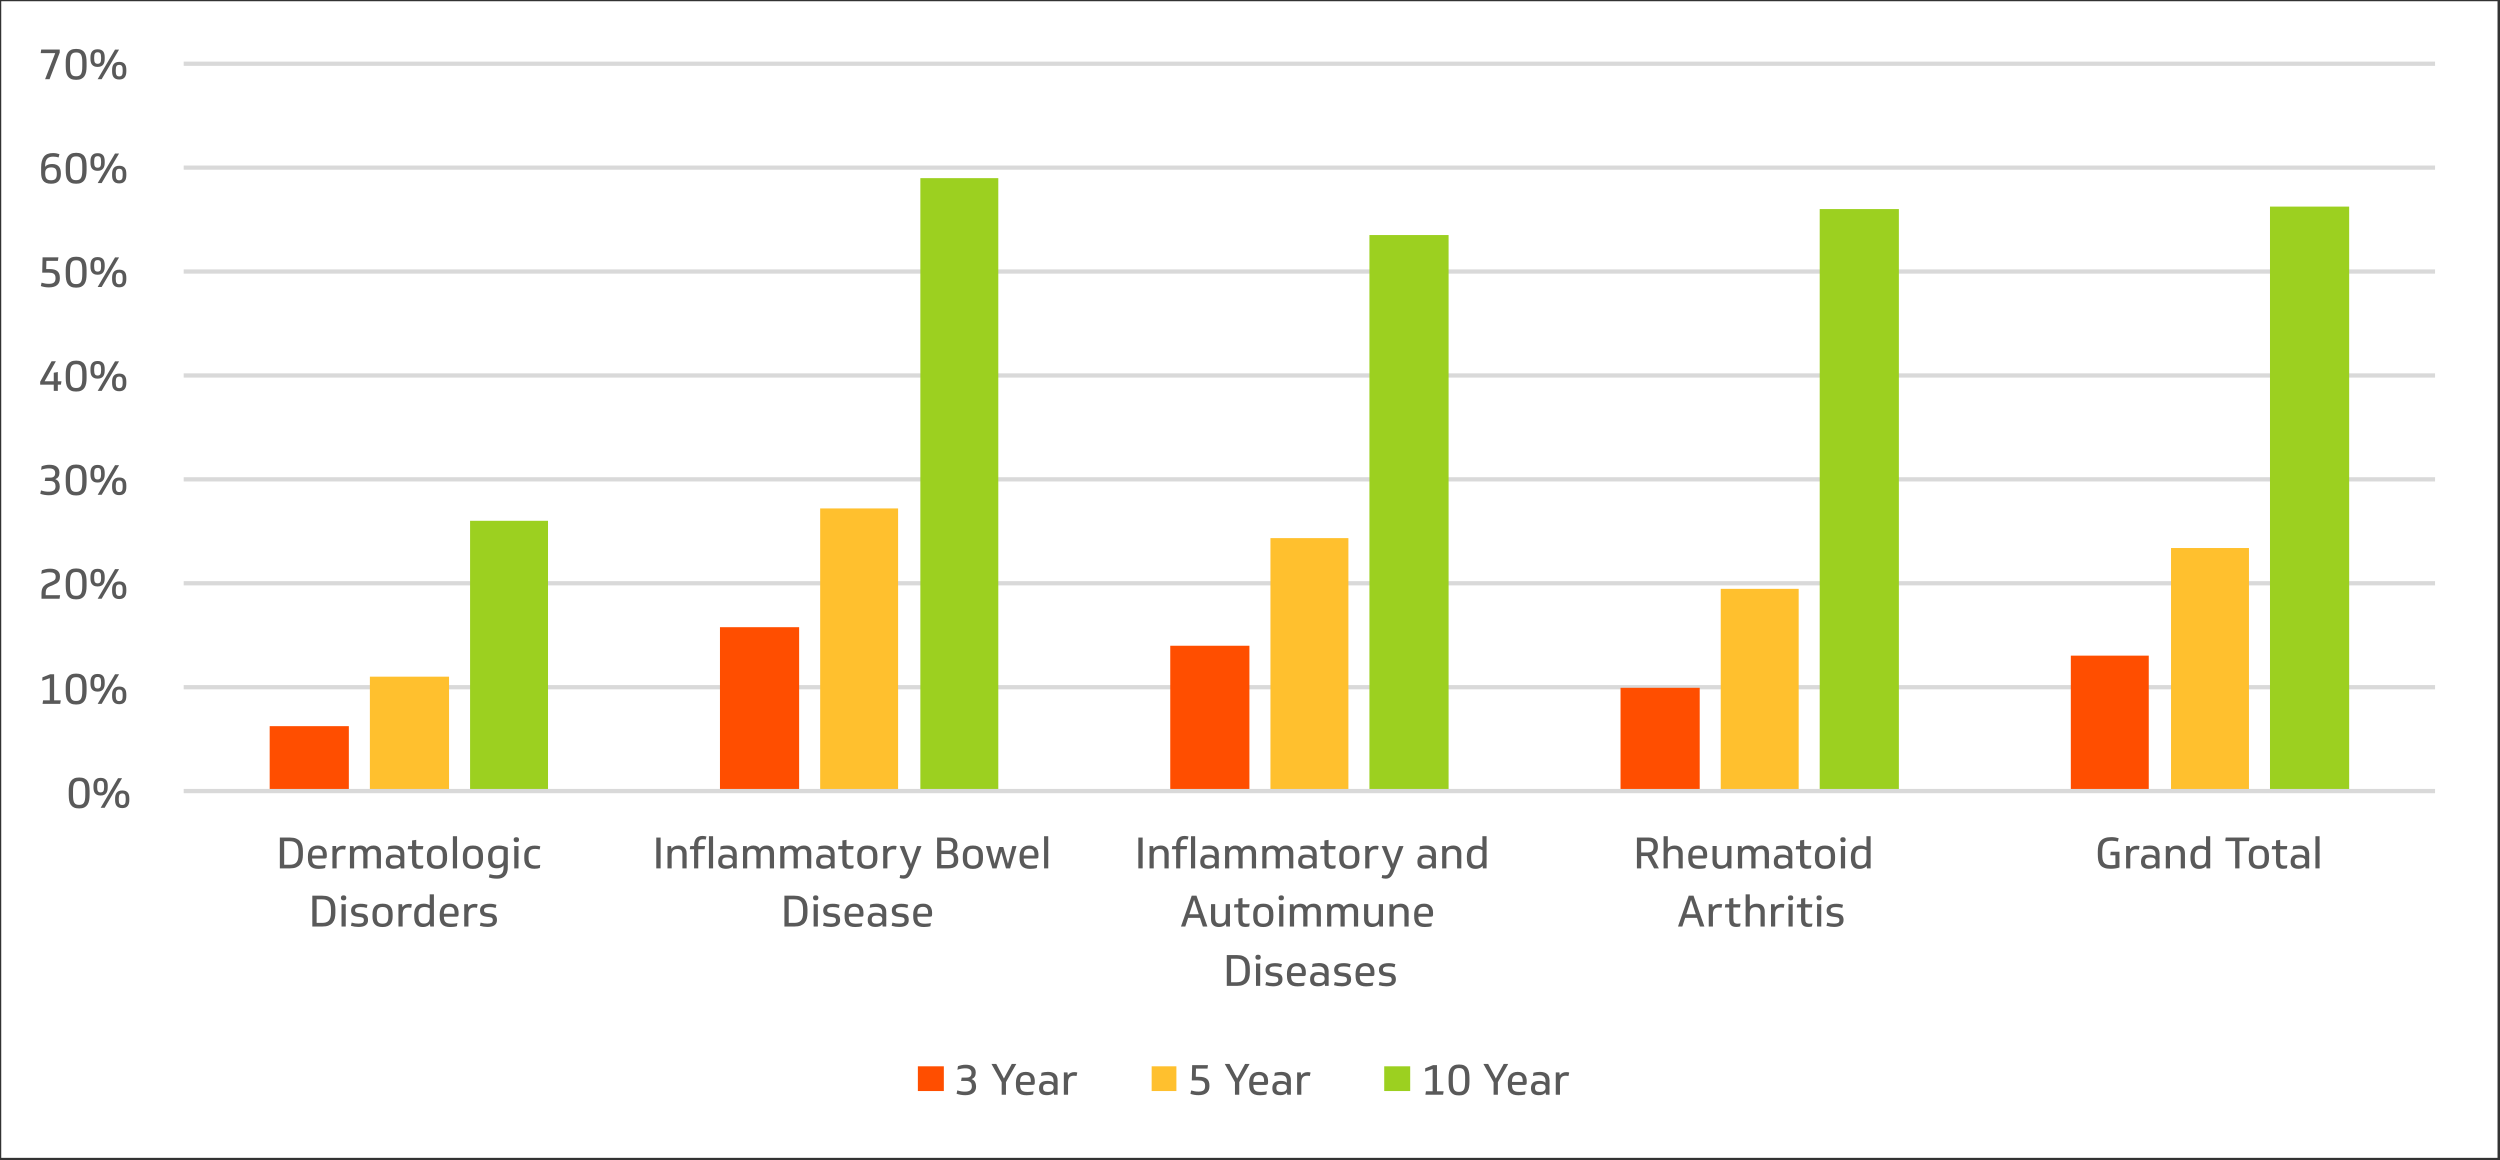 <?xml version="1.0" encoding="UTF-8"?>
<svg id="_Шар_1" data-name="Шар_1" xmlns="http://www.w3.org/2000/svg" version="1.1" viewBox="0 0 2021 938">
  <rect x="0" y="0" width="2021" height="938" fill="#333333" stroke="none"/>
  <!-- Generator: Adobe Illustrator 29.4.0, SVG Export Plug-In . SVG Version: 2.1.0 Build 152)  -->
  <defs>
    <style>
      .st0 {
        fill: #9cd020;
      }

      .st1 {
        fill: #fff;
      }

      .st2 {
        fill: #ffc02e;
      }

      .st3 {
        fill: #ff4e00;
      }

      .st4, .st5 {
        fill: none;
        stroke: #d9d9d9;
        stroke-linejoin: round;
        stroke-width: 3.44px;
      }

      .st6 {
        isolation: isolate;
      }

      .st7 {
        fill: #595959;
      }

      .st5 {
        display: none;
      }
    </style>
  </defs>
  <rect class="st1" x="1" y="1" width="2018" height="935"/>
  <path class="st4" d="M148.5,555.52h1820M148.5,471.52h1820M148.5,387.51h1820M148.5,303.51h1820M148.5,219.51h1820M148.5,135.51h1820M148.5,51.5h1820"/>
  <path class="st3" d="M218.01,587.02h64v52.98h-64v-52.98ZM582.02,507.02h64v132.98h-64v-132.98ZM946.03,522.02h64v117.98h-64v-117.98ZM1310.04,556.02h64.01v83.98h-64.01v-83.98ZM1674.05,530.02h63.01v109.98h-63.01v-109.98Z"/>
  <path class="st2" d="M299.01,547.02h64v92.98h-64v-92.98ZM663.02,411.01h63v228.99h-63v-228.99ZM1027.03,435.01h63.01v204.99h-63.01v-204.99ZM1391.05,476.02h63v163.98h-63v-163.98ZM1755.06,443.02h63v196.98h-63v-196.98Z"/>
  <path class="st0" d="M380.01,421.01h63v218.99h-63v-218.99ZM744.02,144.01h63v495.99h-63V144.01ZM1107.04,190.01h64v449.99h-64V190.01ZM1471.05,169.01h64v470.99h-64V169.01ZM1835.06,167.01h64v472.99h-64V167.01Z"/>
  <path class="st4" d="M148.5,639.5h1820"/>
  <g class="st6">
    <path class="st7" d="M55.55,639.46c0-1.66.13-3.16.39-4.5.26-1.34.71-2.49,1.35-3.45.64-.96,1.5-1.69,2.59-2.21,1.08-.51,2.46-.77,4.11-.77s3.1.26,4.2.77c1.1.51,1.96,1.25,2.59,2.21.63.96,1.06,2.11,1.29,3.45.23,1.34.35,2.85.35,4.53v3.12c0,1.66-.13,3.16-.38,4.5-.26,1.34-.71,2.49-1.35,3.45-.64.96-1.5,1.69-2.59,2.21s-2.46.77-4.11.77-3.13-.26-4.22-.77-1.94-1.25-2.57-2.21c-.63-.96-1.06-2.11-1.29-3.45-.23-1.34-.35-2.85-.35-4.53v-3.12ZM68.96,639.53c0-1.56-.08-2.86-.25-3.9-.16-1.04-.44-1.87-.82-2.5-.39-.63-.89-1.07-1.52-1.33-.63-.26-1.41-.38-2.34-.38s-1.71.13-2.35.38c-.63.26-1.14.7-1.54,1.33-.4.63-.68,1.46-.86,2.5-.17,1.04-.26,2.34-.26,3.9v3.01c0,1.56.08,2.86.24,3.9s.44,1.87.82,2.5c.38.63.89,1.07,1.52,1.33.63.26,1.41.39,2.35.39s1.71-.13,2.34-.39c.63-.26,1.14-.7,1.54-1.33.4-.63.68-1.46.86-2.5.18-1.04.26-2.34.26-3.9v-3.01Z"/>
    <path class="st7" d="M81.38,628.82c1.07,0,1.98.16,2.71.47.73.32,1.32.76,1.77,1.33.44.57.76,1.26.94,2.07.19.8.28,1.69.28,2.64v1.22c0,.93-.1,1.8-.3,2.61-.2.81-.52,1.5-.96,2.08-.44.58-1.03,1.04-1.77,1.37-.73.33-1.64.49-2.71.49s-2.01-.16-2.75-.49c-.73-.33-1.33-.78-1.79-1.37-.45-.58-.78-1.27-.96-2.07-.19-.79-.28-1.67-.28-2.62v-1.22c0-.96.1-1.83.3-2.62s.52-1.48.98-2.07c.46-.58,1.05-1.03,1.79-1.35.73-.31,1.65-.47,2.75-.47ZM81.35,640.58c.98,0,1.69-.3,2.14-.91.44-.61.66-1.68.66-3.22v-1.02c0-1.61-.22-2.71-.66-3.29-.44-.58-1.14-.88-2.1-.88-1,0-1.73.29-2.17.88-.44.58-.67,1.68-.67,3.29v1.02c0,1.54.22,2.61.67,3.22.44.61,1.15.91,2.13.91ZM95.42,629.09h3.26l-14.07,23.91h-3.22l14.03-23.91ZM98.85,639c1.07,0,1.98.16,2.71.47.74.31,1.32.76,1.77,1.33.44.57.76,1.26.94,2.06.19.81.28,1.69.28,2.64v1.23c0,.93-.1,1.8-.3,2.61-.2.8-.52,1.5-.96,2.08-.44.58-1.03,1.04-1.77,1.37-.74.33-1.64.49-2.71.49s-2.01-.16-2.75-.49c-.73-.33-1.33-.78-1.78-1.37-.46-.58-.78-1.27-.96-2.06-.19-.79-.28-1.67-.28-2.62v-1.23c0-.96.1-1.83.3-2.62.2-.79.53-1.48.98-2.06.46-.58,1.05-1.03,1.79-1.35.73-.32,1.65-.47,2.75-.47ZM98.81,650.76c.98,0,1.69-.3,2.14-.91.44-.61.67-1.68.67-3.22v-1.01c0-1.61-.22-2.71-.67-3.29-.44-.58-1.14-.88-2.1-.88-1,0-1.73.29-2.17.88-.44.58-.67,1.68-.67,3.29v1.01c0,1.54.22,2.61.67,3.22.44.61,1.15.91,2.13.91Z"/>
  </g>
  <g class="st6">
    <path class="st7" d="M34.4,569l.42-2.83h5.43v-17.96l-6.09,2.13.14-2.8,6.33-2.49h3.12v21.11h5.39l-.46,2.83h-14.28Z"/>
    <path class="st7" d="M53.12,555.46c0-1.66.13-3.16.39-4.5.26-1.34.71-2.49,1.35-3.45.64-.96,1.5-1.69,2.59-2.21,1.08-.51,2.46-.77,4.11-.77s3.1.26,4.2.77c1.1.51,1.96,1.25,2.59,2.21.63.96,1.06,2.11,1.29,3.45.23,1.34.35,2.85.35,4.53v3.12c0,1.66-.13,3.16-.38,4.5-.26,1.34-.71,2.49-1.35,3.45-.64.96-1.5,1.69-2.59,2.21s-2.46.77-4.11.77-3.13-.26-4.22-.77-1.94-1.25-2.57-2.21c-.63-.96-1.06-2.11-1.29-3.45-.23-1.34-.35-2.85-.35-4.53v-3.12ZM66.53,555.53c0-1.56-.08-2.86-.25-3.9-.16-1.04-.44-1.87-.82-2.5-.39-.63-.89-1.07-1.52-1.33-.63-.26-1.41-.38-2.34-.38s-1.71.13-2.35.38c-.63.26-1.14.7-1.54,1.33-.4.63-.68,1.46-.86,2.5-.17,1.04-.26,2.34-.26,3.9v3.01c0,1.56.08,2.86.24,3.9s.44,1.87.82,2.5c.38.63.89,1.07,1.52,1.33.63.26,1.41.39,2.35.39s1.71-.13,2.34-.39c.63-.26,1.14-.7,1.54-1.33.4-.63.68-1.46.86-2.5.18-1.04.26-2.34.26-3.9v-3.01Z"/>
    <path class="st7" d="M78.95,544.82c1.07,0,1.98.16,2.71.47.73.32,1.32.76,1.77,1.33.44.57.76,1.26.94,2.07.19.8.28,1.69.28,2.64v1.22c0,.93-.1,1.8-.3,2.61-.2.81-.52,1.5-.96,2.08-.44.58-1.03,1.04-1.77,1.37-.73.33-1.64.49-2.71.49s-2.01-.16-2.75-.49c-.73-.33-1.33-.78-1.79-1.37-.45-.58-.78-1.27-.96-2.07-.19-.79-.28-1.67-.28-2.62v-1.22c0-.96.1-1.83.3-2.62s.52-1.48.98-2.07c.46-.58,1.05-1.03,1.79-1.35.73-.31,1.65-.47,2.75-.47ZM78.92,556.58c.98,0,1.69-.3,2.14-.91.44-.61.66-1.68.66-3.22v-1.02c0-1.61-.22-2.71-.66-3.29-.44-.58-1.14-.88-2.1-.88-1,0-1.73.29-2.17.88-.44.58-.67,1.68-.67,3.29v1.02c0,1.54.22,2.61.67,3.22.44.61,1.15.91,2.13.91ZM92.99,545.09h3.26l-14.07,23.91h-3.22l14.03-23.91ZM96.42,555c1.07,0,1.98.16,2.71.47.74.31,1.32.76,1.77,1.33.44.57.76,1.26.94,2.06.19.81.28,1.69.28,2.64v1.23c0,.93-.1,1.8-.3,2.61-.2.8-.52,1.5-.96,2.08-.44.58-1.03,1.04-1.77,1.37-.74.33-1.64.49-2.71.49s-2.01-.16-2.75-.49c-.73-.33-1.33-.78-1.78-1.37-.46-.58-.78-1.27-.96-2.06-.19-.79-.28-1.67-.28-2.62v-1.23c0-.96.1-1.83.3-2.62.2-.79.53-1.48.98-2.06.46-.58,1.05-1.03,1.79-1.35.73-.32,1.65-.47,2.75-.47ZM96.38,566.76c.98,0,1.69-.3,2.14-.91.44-.61.67-1.68.67-3.22v-1.01c0-1.61-.22-2.71-.67-3.29-.44-.58-1.14-.88-2.1-.88-1,0-1.73.29-2.17.88-.44.58-.67,1.68-.67,3.29v1.01c0,1.54.22,2.61.67,3.22.44.61,1.15.91,2.13.91Z"/>
  </g>
  <g class="st6">
    <path class="st7" d="M36.95,481.17h11.65l-.46,2.83h-14.59v-3.96c0-1,.08-1.94.23-2.8.15-.86.44-1.65.86-2.36s1-1.36,1.73-1.94,1.69-1.12,2.85-1.61l2.42-1.01c.72-.28,1.31-.57,1.75-.86.44-.29.79-.6,1.03-.93.25-.33.41-.68.49-1.05.08-.37.12-.78.12-1.23,0-1.33-.41-2.27-1.24-2.82-.83-.55-2.06-.82-3.69-.82-1.07,0-2.2.12-3.38.37-1.18.25-2.29.57-3.34.96l.46-2.91c.37-.16.81-.32,1.31-.47.5-.15,1.04-.29,1.63-.42.58-.13,1.18-.23,1.8-.32.62-.08,1.24-.12,1.87-.12,1.19,0,2.28.12,3.27.37.99.25,1.84.62,2.54,1.12.7.5,1.24,1.14,1.63,1.91s.58,1.67.58,2.69v.32c0,.86-.09,1.63-.28,2.29-.19.67-.48,1.26-.88,1.79-.4.53-.92.99-1.58,1.4s-1.44.8-2.34,1.17l-2.91,1.19c-.75.3-1.35.64-1.8,1-.46.36-.81.78-1.07,1.24-.26.47-.43.99-.53,1.57-.09.58-.14,1.24-.14,1.96v1.43Z"/>
    <path class="st7" d="M53.12,470.46c0-1.66.13-3.16.39-4.5.26-1.34.71-2.49,1.35-3.45.64-.96,1.5-1.69,2.59-2.21,1.08-.51,2.46-.77,4.11-.77s3.1.26,4.2.77c1.1.51,1.96,1.25,2.59,2.21.63.96,1.06,2.11,1.29,3.45.23,1.34.35,2.85.35,4.53v3.12c0,1.66-.13,3.16-.38,4.5-.26,1.34-.71,2.49-1.35,3.45-.64.96-1.5,1.69-2.59,2.21s-2.46.77-4.11.77-3.13-.26-4.22-.77-1.94-1.25-2.57-2.21c-.63-.96-1.06-2.11-1.29-3.45-.23-1.34-.35-2.85-.35-4.53v-3.12ZM66.53,470.53c0-1.56-.08-2.86-.25-3.9-.16-1.04-.44-1.87-.82-2.5-.39-.63-.89-1.07-1.52-1.33-.63-.26-1.41-.38-2.34-.38s-1.71.13-2.35.38c-.63.26-1.14.7-1.54,1.33-.4.63-.68,1.46-.86,2.5-.17,1.04-.26,2.34-.26,3.9v3.01c0,1.56.08,2.86.24,3.9s.44,1.87.82,2.5c.38.63.89,1.07,1.52,1.33.63.26,1.41.39,2.35.39s1.71-.13,2.34-.39c.63-.26,1.14-.7,1.54-1.33.4-.63.68-1.46.86-2.5.18-1.04.26-2.34.26-3.9v-3.01Z"/>
    <path class="st7" d="M78.95,459.82c1.07,0,1.98.16,2.71.47.73.32,1.32.76,1.77,1.33.44.57.76,1.26.94,2.07.19.8.28,1.69.28,2.64v1.22c0,.93-.1,1.8-.3,2.61-.2.81-.52,1.5-.96,2.08-.44.58-1.03,1.04-1.77,1.37-.73.33-1.64.49-2.71.49s-2.01-.16-2.75-.49c-.73-.33-1.33-.78-1.79-1.37-.45-.58-.78-1.27-.96-2.07-.19-.79-.28-1.67-.28-2.62v-1.22c0-.96.1-1.83.3-2.62s.52-1.48.98-2.07c.46-.58,1.05-1.03,1.79-1.35.73-.31,1.65-.47,2.75-.47ZM78.92,471.58c.98,0,1.69-.3,2.14-.91.44-.61.66-1.68.66-3.22v-1.02c0-1.61-.22-2.71-.66-3.29-.44-.58-1.14-.88-2.1-.88-1,0-1.73.29-2.17.88-.44.58-.67,1.68-.67,3.29v1.02c0,1.54.22,2.61.67,3.22.44.61,1.15.91,2.13.91ZM92.99,460.09h3.26l-14.07,23.91h-3.22l14.03-23.91ZM96.42,470c1.07,0,1.98.16,2.71.47.74.31,1.32.76,1.77,1.33.44.57.76,1.26.94,2.06.19.81.28,1.69.28,2.64v1.23c0,.93-.1,1.8-.3,2.61-.2.8-.52,1.5-.96,2.08-.44.58-1.03,1.04-1.77,1.37-.74.33-1.64.49-2.71.49s-2.01-.16-2.75-.49c-.73-.33-1.33-.78-1.78-1.37-.46-.58-.78-1.27-.96-2.06-.19-.79-.28-1.67-.28-2.62v-1.23c0-.96.1-1.83.3-2.62.2-.79.53-1.48.98-2.06.46-.58,1.05-1.03,1.79-1.35.73-.32,1.65-.47,2.75-.47ZM96.38,481.76c.98,0,1.69-.3,2.14-.91.44-.61.67-1.68.67-3.22v-1.01c0-1.61-.22-2.71-.67-3.29-.44-.58-1.14-.88-2.1-.88-1,0-1.73.29-2.17.88-.44.58-.67,1.68-.67,3.29v1.01c0,1.54.22,2.61.67,3.22.44.61,1.15.91,2.13.91Z"/>
  </g>
  <g class="st6">
    <path class="st7" d="M36.18,388.84l.49-2.73h3.99c.79,0,1.45-.1,1.96-.3.51-.2.92-.47,1.21-.82.29-.35.5-.75.61-1.19s.18-.91.18-1.4c0-2.52-1.67-3.78-5.01-3.78-1,0-2.05.1-3.13.3-1.08.2-2.18.5-3.27.89l.46-2.87c.82-.33,1.77-.61,2.87-.86,1.1-.25,2.22-.37,3.36-.37,2.68,0,4.71.55,6.07,1.66,1.37,1.11,2.05,2.61,2.05,4.5v.42c0,2.47-1.11,4.17-3.33,5.08,1.28.47,2.21,1.22,2.77,2.26.56,1.04.84,2.21.84,3.52v.42c0,.98-.17,1.89-.52,2.73s-.89,1.56-1.61,2.15c-.72.59-1.63,1.06-2.73,1.4s-2.39.51-3.88.51c-1.19,0-2.43-.11-3.73-.33s-2.39-.52-3.27-.89l.6-2.7c.98.35,1.99.61,3.04.79,1.05.17,2.09.26,3.11.26,1.84,0,3.24-.34,4.18-1.02s1.42-1.79,1.42-3.33c0-.61-.07-1.17-.21-1.7-.14-.52-.39-.98-.73-1.37-.35-.38-.82-.69-1.42-.91-.6-.22-1.34-.33-2.22-.33h-4.13Z"/>
    <path class="st7" d="M53.12,386.46c0-1.66.13-3.16.39-4.5.26-1.34.71-2.49,1.35-3.45.64-.96,1.5-1.69,2.59-2.21,1.08-.51,2.46-.77,4.11-.77s3.1.26,4.2.77c1.1.51,1.96,1.25,2.59,2.21.63.96,1.06,2.11,1.29,3.45.23,1.34.35,2.85.35,4.53v3.12c0,1.66-.13,3.16-.38,4.5-.26,1.34-.71,2.49-1.35,3.45-.64.96-1.5,1.69-2.59,2.21s-2.46.77-4.11.77-3.13-.26-4.22-.77-1.94-1.25-2.57-2.21c-.63-.96-1.06-2.11-1.29-3.45-.23-1.34-.35-2.85-.35-4.53v-3.12ZM66.53,386.53c0-1.56-.08-2.86-.25-3.9-.16-1.04-.44-1.87-.82-2.5-.39-.63-.89-1.07-1.52-1.33-.63-.26-1.41-.38-2.34-.38s-1.71.13-2.35.38c-.63.26-1.14.7-1.54,1.33-.4.63-.68,1.46-.86,2.5-.17,1.04-.26,2.34-.26,3.9v3.01c0,1.56.08,2.86.24,3.9s.44,1.87.82,2.5c.38.63.89,1.07,1.52,1.33.63.26,1.41.39,2.35.39s1.71-.13,2.34-.39c.63-.26,1.14-.7,1.54-1.33.4-.63.68-1.46.86-2.5.18-1.04.26-2.34.26-3.9v-3.01Z"/>
    <path class="st7" d="M78.95,375.82c1.07,0,1.98.16,2.71.47.73.32,1.32.76,1.77,1.33.44.57.76,1.26.94,2.07.19.8.28,1.69.28,2.64v1.22c0,.93-.1,1.8-.3,2.61-.2.81-.52,1.5-.96,2.08-.44.58-1.03,1.04-1.77,1.37-.73.33-1.64.49-2.71.49s-2.01-.16-2.75-.49c-.73-.33-1.33-.78-1.79-1.37-.45-.58-.78-1.27-.96-2.07-.19-.79-.28-1.67-.28-2.62v-1.22c0-.96.1-1.83.3-2.62s.52-1.48.98-2.07c.46-.58,1.05-1.03,1.79-1.35.73-.31,1.65-.47,2.75-.47ZM78.92,387.58c.98,0,1.69-.3,2.14-.91.44-.61.66-1.68.66-3.22v-1.02c0-1.61-.22-2.71-.66-3.29-.44-.58-1.14-.88-2.1-.88-1,0-1.73.29-2.17.88-.44.58-.67,1.68-.67,3.29v1.02c0,1.54.22,2.61.67,3.22.44.61,1.15.91,2.13.91ZM92.99,376.09h3.26l-14.07,23.91h-3.22l14.03-23.91ZM96.42,386c1.07,0,1.98.16,2.71.47.74.31,1.32.76,1.77,1.33.44.57.76,1.26.94,2.06.19.81.28,1.69.28,2.64v1.23c0,.93-.1,1.8-.3,2.61-.2.8-.52,1.5-.96,2.08-.44.58-1.03,1.04-1.77,1.37-.74.33-1.64.49-2.71.49s-2.01-.16-2.75-.49c-.73-.33-1.33-.78-1.78-1.37-.46-.58-.78-1.27-.96-2.06-.19-.79-.28-1.67-.28-2.62v-1.23c0-.96.1-1.83.3-2.62.2-.79.53-1.48.98-2.06.46-.58,1.05-1.03,1.79-1.35.73-.32,1.65-.47,2.75-.47ZM96.38,397.76c.98,0,1.69-.3,2.14-.91.44-.61.67-1.68.67-3.22v-1.01c0-1.61-.22-2.71-.67-3.29-.44-.58-1.14-.88-2.1-.88-1,0-1.73.29-2.17.88-.44.58-.67,1.68-.67,3.29v1.01c0,1.54.22,2.61.67,3.22.44.61,1.15.91,2.13.91Z"/>
  </g>
  <g class="st6">
    <path class="st7" d="M36.04,308.23h7.42v-6.9l3.29-.59v7.49h2.94l-.46,2.73h-2.48v5.04h-3.29v-5.04h-10.99v-2.38l9.2-16.52h3.5l-9.13,16.17Z"/>
    <path class="st7" d="M53.12,302.46c0-1.66.13-3.16.39-4.5.26-1.34.71-2.49,1.35-3.45.64-.96,1.5-1.69,2.59-2.21,1.08-.51,2.46-.77,4.11-.77s3.1.26,4.2.77c1.1.51,1.96,1.25,2.59,2.21.63.96,1.06,2.11,1.29,3.45.23,1.34.35,2.85.35,4.53v3.12c0,1.66-.13,3.16-.38,4.5-.26,1.34-.71,2.49-1.35,3.45-.64.96-1.5,1.69-2.59,2.21s-2.46.77-4.11.77-3.13-.26-4.22-.77-1.94-1.25-2.57-2.21c-.63-.96-1.06-2.11-1.29-3.45-.23-1.34-.35-2.85-.35-4.53v-3.12ZM66.53,302.53c0-1.56-.08-2.86-.25-3.9-.16-1.04-.44-1.87-.82-2.5-.39-.63-.89-1.07-1.52-1.33-.63-.26-1.41-.38-2.34-.38s-1.71.13-2.35.38c-.63.26-1.14.7-1.54,1.33-.4.63-.68,1.46-.86,2.5-.17,1.04-.26,2.34-.26,3.9v3.01c0,1.56.08,2.86.24,3.9s.44,1.87.82,2.5c.38.63.89,1.07,1.52,1.33.63.26,1.41.39,2.35.39s1.71-.13,2.34-.39c.63-.26,1.14-.7,1.54-1.33.4-.63.68-1.46.86-2.5.18-1.04.26-2.34.26-3.9v-3.01Z"/>
    <path class="st7" d="M78.95,291.82c1.07,0,1.98.16,2.71.47.73.32,1.32.76,1.77,1.33.44.57.76,1.26.94,2.07.19.8.28,1.69.28,2.64v1.22c0,.93-.1,1.8-.3,2.61-.2.81-.52,1.5-.96,2.08-.44.58-1.03,1.04-1.77,1.37-.73.33-1.64.49-2.71.49s-2.01-.16-2.75-.49c-.73-.33-1.33-.78-1.79-1.37-.45-.58-.78-1.27-.96-2.07-.19-.79-.28-1.67-.28-2.62v-1.22c0-.96.1-1.83.3-2.62s.52-1.48.98-2.07c.46-.58,1.05-1.03,1.79-1.35.73-.31,1.65-.47,2.75-.47ZM78.92,303.58c.98,0,1.69-.3,2.14-.91.44-.61.66-1.68.66-3.22v-1.02c0-1.61-.22-2.71-.66-3.29-.44-.58-1.14-.88-2.1-.88-1,0-1.73.29-2.17.88-.44.58-.67,1.68-.67,3.29v1.02c0,1.54.22,2.61.67,3.22.44.61,1.15.91,2.13.91ZM92.99,292.09h3.26l-14.07,23.91h-3.22l14.03-23.91ZM96.42,302c1.07,0,1.98.16,2.71.47.74.31,1.32.76,1.77,1.33.44.57.76,1.26.94,2.06.19.81.28,1.69.28,2.64v1.23c0,.93-.1,1.8-.3,2.61-.2.8-.52,1.5-.96,2.08-.44.58-1.03,1.04-1.77,1.37-.74.33-1.64.49-2.71.49s-2.01-.16-2.75-.49c-.73-.33-1.33-.78-1.78-1.37-.46-.58-.78-1.27-.96-2.06-.19-.79-.28-1.67-.28-2.62v-1.23c0-.96.1-1.83.3-2.62.2-.79.53-1.48.98-2.06.46-.58,1.05-1.03,1.79-1.35.73-.32,1.65-.47,2.75-.47ZM96.38,313.76c.98,0,1.69-.3,2.14-.91.44-.61.67-1.68.67-3.22v-1.01c0-1.61-.22-2.71-.67-3.29-.44-.58-1.14-.88-2.1-.88-1,0-1.73.29-2.17.88-.44.58-.67,1.68-.67,3.29v1.01c0,1.54.22,2.61.67,3.22.44.61,1.15.91,2.13.91Z"/>
  </g>
  <g class="st6">
    <path class="st7" d="M39.61,232.35c-.54,0-1.1-.02-1.68-.07-.58-.05-1.17-.12-1.75-.21-.58-.09-1.14-.21-1.68-.35-.54-.14-1.03-.3-1.47-.49l.56-2.7c.91.28,1.87.5,2.89.67s2.05.25,3.1.25c1.89,0,3.25-.36,4.08-1.07s1.24-1.88,1.24-3.52c0-.93-.13-1.69-.38-2.26-.26-.57-.64-1.02-1.14-1.35-.5-.33-1.12-.55-1.85-.67-.73-.12-1.57-.17-2.5-.17h-4.9l.28-12.36h12.81l-.42,2.83h-9.31l-.14,6.62h2.77c1.49,0,2.76.15,3.8.46,1.04.3,1.89.75,2.56,1.35s1.15,1.34,1.45,2.24c.3.9.45,1.93.45,3.1v.49c0,1.24-.2,2.3-.61,3.2-.41.9-.99,1.64-1.75,2.24-.76.6-1.68,1.04-2.77,1.33-1.08.29-2.29.44-3.62.44Z"/>
    <path class="st7" d="M53.12,218.46c0-1.66.13-3.16.39-4.5.26-1.34.71-2.49,1.35-3.45.64-.96,1.5-1.69,2.59-2.21,1.08-.51,2.46-.77,4.11-.77s3.1.26,4.2.77c1.1.51,1.96,1.25,2.59,2.21.63.96,1.06,2.11,1.29,3.45.23,1.34.35,2.85.35,4.53v3.12c0,1.66-.13,3.16-.38,4.5-.26,1.34-.71,2.49-1.35,3.45-.64.96-1.5,1.69-2.59,2.21s-2.46.77-4.11.77-3.13-.26-4.22-.77-1.94-1.25-2.57-2.21c-.63-.96-1.06-2.11-1.29-3.45-.23-1.34-.35-2.85-.35-4.53v-3.12ZM66.53,218.53c0-1.56-.08-2.86-.25-3.9-.16-1.04-.44-1.87-.82-2.5-.39-.63-.89-1.07-1.52-1.33-.63-.26-1.41-.38-2.34-.38s-1.71.13-2.35.38c-.63.26-1.14.7-1.54,1.33-.4.63-.68,1.46-.86,2.5-.17,1.04-.26,2.34-.26,3.9v3.01c0,1.56.08,2.86.24,3.9s.44,1.87.82,2.5c.38.63.89,1.07,1.52,1.33.63.26,1.41.39,2.35.39s1.71-.13,2.34-.39c.63-.26,1.14-.7,1.54-1.33.4-.63.68-1.46.86-2.5.18-1.04.26-2.34.26-3.9v-3.01Z"/>
    <path class="st7" d="M78.95,207.82c1.07,0,1.98.16,2.71.47.73.32,1.32.76,1.77,1.33.44.57.76,1.26.94,2.07.19.8.28,1.69.28,2.64v1.22c0,.93-.1,1.8-.3,2.61-.2.81-.52,1.5-.96,2.08-.44.58-1.03,1.04-1.77,1.37-.73.33-1.64.49-2.71.49s-2.01-.16-2.75-.49c-.73-.33-1.33-.78-1.79-1.37-.45-.58-.78-1.27-.96-2.07-.19-.79-.28-1.67-.28-2.62v-1.22c0-.96.1-1.83.3-2.62s.52-1.48.98-2.07c.46-.58,1.05-1.03,1.79-1.35.73-.31,1.65-.47,2.75-.47ZM78.92,219.58c.98,0,1.69-.3,2.14-.91.44-.61.66-1.68.66-3.22v-1.02c0-1.61-.22-2.71-.66-3.29-.44-.58-1.14-.88-2.1-.88-1,0-1.73.29-2.17.88-.44.58-.67,1.68-.67,3.29v1.02c0,1.54.22,2.61.67,3.22.44.61,1.15.91,2.13.91ZM92.99,208.09h3.26l-14.07,23.91h-3.22l14.03-23.91ZM96.42,218c1.07,0,1.98.16,2.71.47.74.31,1.32.76,1.77,1.33.44.57.76,1.26.94,2.06.19.81.28,1.69.28,2.64v1.23c0,.93-.1,1.8-.3,2.61-.2.8-.52,1.5-.96,2.08-.44.58-1.03,1.04-1.77,1.37-.74.33-1.64.49-2.71.49s-2.01-.16-2.75-.49c-.73-.33-1.33-.78-1.78-1.37-.46-.58-.78-1.27-.96-2.06-.19-.79-.28-1.67-.28-2.62v-1.23c0-.96.1-1.83.3-2.62.2-.79.53-1.48.98-2.06.46-.58,1.05-1.03,1.79-1.35.73-.32,1.65-.47,2.75-.47ZM96.38,229.76c.98,0,1.69-.3,2.14-.91.44-.61.67-1.68.67-3.22v-1.01c0-1.61-.22-2.71-.67-3.29-.44-.58-1.14-.88-2.1-.88-1,0-1.73.29-2.17.88-.44.58-.67,1.68-.67,3.29v1.01c0,1.54.22,2.61.67,3.22.44.61,1.15.91,2.13.91Z"/>
  </g>
  <g class="st6">
    <path class="st7" d="M43.04,126.62c-1.07,0-2.02.13-2.83.38-.82.26-1.5.68-2.05,1.26-.55.58-.96,1.34-1.24,2.26s-.42,2.06-.42,3.41v.88c.58-.77,1.37-1.33,2.36-1.7.99-.36,2.08-.54,3.27-.54,1.31,0,2.41.19,3.31.56.9.37,1.63.89,2.19,1.56s.96,1.47,1.21,2.42.37,1.99.37,3.13v.42c0,2.52-.65,4.46-1.94,5.83-1.29,1.37-3.31,2.05-6.04,2.05-1.59,0-2.9-.23-3.94-.68-1.04-.46-1.85-1.07-2.45-1.86-.6-.78-1.01-1.71-1.24-2.78s-.35-2.24-.35-3.5v-4.34c0-3.87.75-6.78,2.26-8.73s3.95-2.92,7.33-2.92c1.03,0,1.97.09,2.83.26.86.17,1.66.39,2.38.65l-.67,2.62c-.68-.19-1.36-.34-2.06-.46-.7-.12-1.46-.17-2.27-.17ZM36.53,140.41c0,1.77.36,3.1,1.07,3.99.71.89,1.94,1.33,3.69,1.33.7,0,1.34-.08,1.91-.23.57-.15,1.06-.41,1.47-.79.41-.37.72-.88.93-1.52s.31-1.45.31-2.43v-.31c0-1.89-.35-3.21-1.05-3.97-.7-.76-1.85-1.14-3.46-1.14-3.24,0-4.86,1.48-4.86,4.45v.63Z"/>
    <path class="st7" d="M53.12,134.46c0-1.66.13-3.16.39-4.5.26-1.34.71-2.49,1.35-3.45.64-.96,1.5-1.69,2.59-2.21,1.08-.51,2.46-.77,4.11-.77s3.1.26,4.2.77c1.1.51,1.96,1.25,2.59,2.21.63.96,1.06,2.11,1.29,3.45.23,1.34.35,2.85.35,4.53v3.12c0,1.66-.13,3.16-.38,4.5-.26,1.34-.71,2.49-1.35,3.45-.64.96-1.5,1.69-2.59,2.21s-2.46.77-4.11.77-3.13-.26-4.22-.77-1.94-1.25-2.57-2.21c-.63-.96-1.06-2.11-1.29-3.45-.23-1.34-.35-2.85-.35-4.53v-3.12ZM66.53,134.53c0-1.56-.08-2.86-.25-3.9-.16-1.04-.44-1.87-.82-2.5-.39-.63-.89-1.07-1.52-1.33-.63-.26-1.41-.38-2.34-.38s-1.71.13-2.35.38c-.63.26-1.14.7-1.54,1.33-.4.63-.68,1.46-.86,2.5-.17,1.04-.26,2.34-.26,3.9v3.01c0,1.56.08,2.86.24,3.9s.44,1.87.82,2.5c.38.63.89,1.07,1.52,1.33.63.26,1.41.39,2.35.39s1.71-.13,2.34-.39c.63-.26,1.14-.7,1.54-1.33.4-.63.68-1.46.86-2.5.18-1.04.26-2.34.26-3.9v-3.01Z"/>
    <path class="st7" d="M78.95,123.82c1.07,0,1.98.16,2.71.47.73.32,1.32.76,1.77,1.33.44.57.76,1.26.94,2.07.19.8.28,1.69.28,2.64v1.22c0,.93-.1,1.8-.3,2.61-.2.81-.52,1.5-.96,2.08-.44.58-1.03,1.04-1.77,1.37-.73.33-1.64.49-2.71.49s-2.01-.16-2.75-.49c-.73-.33-1.33-.78-1.79-1.37-.45-.58-.78-1.27-.96-2.07-.19-.79-.28-1.67-.28-2.62v-1.22c0-.96.1-1.83.3-2.62s.52-1.48.98-2.07c.46-.58,1.05-1.03,1.79-1.35.73-.31,1.65-.47,2.75-.47ZM78.92,135.58c.98,0,1.69-.3,2.14-.91.44-.61.66-1.68.66-3.22v-1.02c0-1.61-.22-2.71-.66-3.29-.44-.58-1.14-.88-2.1-.88-1,0-1.73.29-2.17.88-.44.58-.67,1.68-.67,3.29v1.02c0,1.54.22,2.61.67,3.22.44.61,1.15.91,2.13.91ZM92.99,124.09h3.26l-14.07,23.91h-3.22l14.03-23.91ZM96.42,134c1.07,0,1.98.16,2.71.47.74.31,1.32.76,1.77,1.33.44.57.76,1.26.94,2.06.19.81.28,1.69.28,2.64v1.23c0,.93-.1,1.8-.3,2.61-.2.8-.52,1.5-.96,2.08-.44.58-1.03,1.04-1.77,1.37-.74.33-1.64.49-2.71.49s-2.01-.16-2.75-.49c-.73-.33-1.33-.78-1.78-1.37-.46-.58-.78-1.27-.96-2.06-.19-.79-.28-1.67-.28-2.62v-1.23c0-.96.1-1.83.3-2.62.2-.79.53-1.48.98-2.06.46-.58,1.05-1.03,1.79-1.35.73-.32,1.65-.47,2.75-.47ZM96.38,145.76c.98,0,1.69-.3,2.14-.91.44-.61.67-1.68.67-3.22v-1.01c0-1.61-.22-2.71-.67-3.29-.44-.58-1.14-.88-2.1-.88-1,0-1.73.29-2.17.88-.44.58-.67,1.68-.67,3.29v1.01c0,1.54.22,2.61.67,3.22.44.61,1.15.91,2.13.91Z"/>
  </g>
  <g class="st6">
    <path class="st7" d="M44.65,42.93h-11.76l.42-2.87h14.98v2.38l-8.23,21.56h-3.6l8.19-21.07Z"/>
    <path class="st7" d="M53.12,50.46c0-1.66.13-3.16.39-4.5.26-1.34.71-2.49,1.35-3.45.64-.96,1.5-1.69,2.59-2.21,1.08-.51,2.46-.77,4.11-.77s3.1.26,4.2.77c1.1.51,1.96,1.25,2.59,2.21.63.96,1.06,2.11,1.29,3.45.23,1.34.35,2.85.35,4.53v3.12c0,1.66-.13,3.16-.38,4.5-.26,1.34-.71,2.49-1.35,3.45-.64.96-1.5,1.69-2.59,2.21s-2.46.77-4.11.77-3.13-.26-4.22-.77-1.94-1.25-2.57-2.21c-.63-.96-1.06-2.11-1.29-3.45-.23-1.34-.35-2.85-.35-4.53v-3.12ZM66.53,50.53c0-1.56-.08-2.86-.25-3.9-.16-1.04-.44-1.87-.82-2.5-.39-.63-.89-1.07-1.52-1.33-.63-.26-1.41-.38-2.34-.38s-1.71.13-2.35.38c-.63.26-1.14.7-1.54,1.33-.4.63-.68,1.46-.86,2.5-.17,1.04-.26,2.34-.26,3.9v3.01c0,1.56.08,2.86.24,3.9s.44,1.87.82,2.5c.38.63.89,1.07,1.52,1.33.63.26,1.41.39,2.35.39s1.71-.13,2.34-.39c.63-.26,1.14-.7,1.54-1.33.4-.63.68-1.46.86-2.5.18-1.04.26-2.34.26-3.9v-3.01Z"/>
    <path class="st7" d="M78.95,39.82c1.07,0,1.98.16,2.71.47.73.32,1.32.76,1.77,1.33.44.57.76,1.26.94,2.07.19.8.28,1.69.28,2.64v1.22c0,.93-.1,1.8-.3,2.61-.2.81-.52,1.5-.96,2.08-.44.58-1.03,1.04-1.77,1.37-.73.33-1.64.49-2.71.49s-2.01-.16-2.75-.49c-.73-.33-1.33-.78-1.79-1.37-.45-.58-.78-1.27-.96-2.07-.19-.79-.28-1.67-.28-2.62v-1.22c0-.96.1-1.83.3-2.62s.52-1.48.98-2.07c.46-.58,1.05-1.03,1.79-1.35.73-.31,1.65-.47,2.75-.47ZM78.92,51.58c.98,0,1.69-.3,2.14-.91.44-.61.66-1.68.66-3.22v-1.02c0-1.61-.22-2.71-.66-3.29-.44-.58-1.14-.88-2.1-.88-1,0-1.73.29-2.17.88-.44.58-.67,1.68-.67,3.29v1.02c0,1.54.22,2.61.67,3.22.44.61,1.15.91,2.13.91ZM92.99,40.09h3.26l-14.07,23.91h-3.22l14.03-23.91ZM96.42,50c1.07,0,1.98.16,2.71.47.74.31,1.32.76,1.77,1.33.44.57.76,1.26.94,2.06.19.81.28,1.69.28,2.64v1.23c0,.93-.1,1.8-.3,2.61-.2.8-.52,1.5-.96,2.08-.44.58-1.03,1.04-1.77,1.37-.74.33-1.64.49-2.71.49s-2.01-.16-2.75-.49c-.73-.33-1.33-.78-1.78-1.37-.46-.58-.78-1.27-.96-2.06-.19-.79-.28-1.67-.28-2.62v-1.23c0-.96.1-1.83.3-2.62.2-.79.53-1.48.98-2.06.46-.58,1.05-1.03,1.79-1.35.73-.32,1.65-.47,2.75-.47ZM96.38,61.76c.98,0,1.69-.3,2.14-.91.44-.61.67-1.68.67-3.22v-1.01c0-1.61-.22-2.71-.67-3.29-.44-.58-1.14-.88-2.1-.88-1,0-1.73.29-2.17.88-.44.58-.67,1.68-.67,3.29v1.01c0,1.54.22,2.61.67,3.22.44.61,1.15.91,2.13.91Z"/>
  </g>
  <g class="st6">
    <path class="st7" d="M226.22,677.08h8.16c2.05,0,3.76.28,5.11.84,1.35.56,2.43,1.33,3.22,2.31.79.98,1.35,2.15,1.68,3.5.33,1.35.49,2.82.49,4.41v2.8c0,1.63-.17,3.13-.51,4.48-.34,1.35-.92,2.52-1.73,3.5-.82.98-1.9,1.74-3.25,2.28-1.35.54-3.03.8-5.04.8h-8.12v-24.92ZM229.72,699.06h4.38c1.19,0,2.23-.13,3.13-.4.9-.27,1.65-.72,2.26-1.36.61-.64,1.06-1.5,1.36-2.57.3-1.07.46-2.4.46-3.99v-2.38c0-1.59-.15-2.91-.44-3.97-.29-1.06-.73-1.92-1.33-2.57-.59-.65-1.34-1.11-2.24-1.38-.9-.27-1.95-.4-3.17-.4h-4.41v19.04Z"/>
    <path class="st7" d="M252.29,694.05c.02,1.05.13,1.93.33,2.64.2.71.53,1.29,1,1.75s1.1.78,1.89.98c.79.2,1.81.3,3.04.3.98,0,1.87-.06,2.68-.17.8-.12,1.48-.23,2.01-.35l-.46,2.52c-.58.21-1.36.38-2.34.51-.98.13-1.94.19-2.87.19-1.63,0-3-.19-4.11-.58-1.11-.39-2-.95-2.66-1.68-.67-.73-1.14-1.64-1.44-2.73-.29-1.08-.44-2.33-.44-3.73v-1.44c0-1.31.15-2.5.46-3.57.3-1.07.78-2,1.42-2.77.64-.77,1.47-1.36,2.48-1.78,1.02-.42,2.22-.63,3.62-.63s2.49.2,3.41.6c.92.4,1.67.93,2.24,1.59.57.67.99,1.44,1.24,2.33.26.89.39,1.82.39,2.8v1.26c0,.82-.12,1.35-.37,1.59s-.74.37-1.49.37h-10.05ZM256.77,686.11c-1.54,0-2.67.43-3.4,1.28s-1.1,2.27-1.12,4.25h8.71v-.91c0-1.49-.31-2.64-.94-3.43-.63-.79-1.72-1.19-3.26-1.19Z"/>
    <path class="st7" d="M279,686.88c-.3-.07-.65-.13-1.03-.19-.39-.06-.76-.09-1.14-.09-.68,0-1.3.09-1.87.26s-1.07.47-1.49.89-.75.99-.98,1.71c-.23.72-.35,1.62-.35,2.7v9.83h-3.4v-18.06h2.94l.28,2.42c.58-.89,1.31-1.55,2.19-2s1.94-.67,3.2-.67c.89,0,1.65.12,2.27.35l-.63,2.83Z"/>
    <path class="st7" d="M282.88,702v-18.06h2.94l.28,2.17c.47-.75,1.14-1.37,2.01-1.86s1.91-.74,3.1-.74,2.3.23,3.2.7c.9.47,1.56,1.17,1.98,2.1.51-.84,1.24-1.52,2.19-2.03.95-.51,2.08-.77,3.41-.77,1.87,0,3.33.53,4.38,1.58,1.05,1.05,1.58,2.6,1.58,4.66v12.25h-3.4v-11.09c0-1.68-.26-2.86-.77-3.55-.51-.69-1.41-1.03-2.69-1.03s-2.24.36-2.94,1.07c-.7.71-1.05,1.9-1.05,3.55v11.06h-3.4v-11.09c0-1.66-.25-2.83-.75-3.54-.5-.7-1.39-1.05-2.68-1.05s-2.33.4-2.99,1.21-1,2.05-1,3.73v10.75h-3.4Z"/>
    <path class="st7" d="M311.9,696.43c0-1.07.16-1.96.49-2.68s.79-1.29,1.4-1.73c.61-.44,1.33-.76,2.17-.95.84-.19,1.77-.28,2.8-.28s2.02.11,2.83.33c.82.22,1.49.61,2.03,1.17v-1.4c0-.89-.12-1.63-.35-2.24-.23-.61-.57-1.09-1.02-1.45-.44-.36-.99-.62-1.63-.79-.64-.16-1.37-.25-2.19-.25s-1.66.06-2.54.19c-.88.13-1.69.29-2.43.47l.45-2.62c.65-.19,1.43-.35,2.33-.49.9-.14,1.85-.21,2.85-.21,2.54,0,4.47.57,5.79,1.72,1.32,1.14,1.98,2.85,1.98,5.11v11.66h-2.9l-.28-1.92c-.58.84-1.35,1.43-2.29,1.77s-2,.51-3.17.51c-2.08,0-3.65-.44-4.73-1.33-1.07-.89-1.61-2.27-1.61-4.16v-.42ZM315.15,696.61c0,1.05.3,1.83.89,2.34.6.51,1.62.77,3.06.77.65,0,1.25-.06,1.8-.17.55-.12,1.02-.31,1.42-.58.4-.27.71-.61.94-1.03.23-.42.35-.95.35-1.58v-.28c0-.93-.32-1.65-.96-2.15-.64-.5-1.67-.75-3.1-.75h-.6c-1.33,0-2.3.25-2.9.75-.61.5-.91,1.3-.91,2.4v.28Z"/>
    <path class="st7" d="M336.47,686.6v9.35c0,1.35.26,2.32.77,2.89.51.57,1.4.86,2.66.86.54,0,1-.03,1.4-.09.4-.06.73-.11,1.02-.16l-.42,2.45c-.37.14-.83.25-1.38.33-.55.08-1.09.12-1.63.12-.98,0-1.83-.11-2.56-.33s-1.32-.58-1.8-1.08c-.48-.5-.83-1.17-1.07-2-.23-.83-.35-1.85-.35-3.06v-9.28h-3.54l.42-2.66h3.12v-4.52l3.36-.49v5.01h5.77l-.45,2.66h-5.32Z"/>
    <path class="st7" d="M353.27,683.52c1.61,0,2.94.22,3.99.65s1.88,1.03,2.5,1.8c.62.77,1.05,1.68,1.29,2.73.25,1.05.37,2.19.37,3.43v1.65c0,1.26-.13,2.42-.4,3.46-.27,1.05-.72,1.96-1.35,2.73-.63.77-1.47,1.37-2.52,1.8s-2.35.65-3.88.65-2.94-.22-3.99-.65-1.88-1.03-2.5-1.8c-.62-.77-1.05-1.68-1.29-2.73s-.37-2.21-.37-3.46v-1.65c0-1.24.13-2.38.4-3.43s.72-1.96,1.35-2.73c.63-.77,1.47-1.37,2.52-1.8s2.35-.65,3.89-.65ZM353.3,699.69c1.75,0,2.96-.45,3.64-1.35.68-.9,1.02-2.39,1.02-4.46v-1.82c0-1.05-.08-1.94-.23-2.68-.15-.74-.41-1.34-.77-1.8-.36-.47-.84-.81-1.44-1.03-.6-.22-1.34-.33-2.22-.33s-1.63.11-2.24.33c-.61.22-1.09.57-1.45,1.03-.36.47-.62,1.07-.79,1.8-.16.73-.25,1.63-.25,2.68v1.82c0,1.05.08,1.95.25,2.7.16.75.43,1.35.79,1.8.36.45.85.79,1.45,1,.61.21,1.35.32,2.24.32Z"/>
    <path class="st7" d="M369.47,702h-3.36v-26h3.36v26Z"/>
    <path class="st7" d="M382.32,683.52c1.61,0,2.94.22,3.99.65s1.88,1.03,2.5,1.8c.62.77,1.05,1.68,1.29,2.73.25,1.05.37,2.19.37,3.43v1.65c0,1.26-.13,2.42-.4,3.46-.27,1.05-.72,1.96-1.35,2.73-.63.77-1.47,1.37-2.52,1.8s-2.35.65-3.88.65-2.94-.22-3.99-.65-1.88-1.03-2.5-1.8c-.62-.77-1.05-1.68-1.29-2.73s-.37-2.21-.37-3.46v-1.65c0-1.24.13-2.38.4-3.43s.72-1.96,1.35-2.73c.63-.77,1.47-1.37,2.52-1.8s2.35-.65,3.89-.65ZM382.35,699.69c1.75,0,2.96-.45,3.64-1.35.68-.9,1.02-2.39,1.02-4.46v-1.82c0-1.05-.08-1.94-.23-2.68-.15-.74-.41-1.34-.77-1.8-.36-.47-.84-.81-1.44-1.03-.6-.22-1.34-.33-2.22-.33s-1.63.11-2.24.33c-.61.22-1.09.57-1.45,1.03-.36.47-.62,1.07-.79,1.8-.16.73-.25,1.63-.25,2.68v1.82c0,1.05.08,1.95.25,2.7.16.75.43,1.35.79,1.8.36.45.85.79,1.45,1,.61.21,1.35.32,2.24.32Z"/>
    <path class="st7" d="M394.6,692.17c0-1.47.2-2.75.6-3.83.4-1.08.97-1.98,1.71-2.69.75-.71,1.65-1.24,2.71-1.59,1.06-.35,2.26-.53,3.59-.53,1.4,0,2.7.16,3.9.49,1.2.33,2.33.77,3.38,1.33v15.89c0,2.96-.73,5.22-2.19,6.77-1.46,1.55-3.54,2.33-6.25,2.33-1.35,0-2.58-.09-3.69-.26-1.11-.17-2.16-.44-3.17-.79l.59-2.62c.89.26,1.8.46,2.75.61.94.15,2,.23,3.17.23,1.91,0,3.29-.52,4.13-1.56.84-1.04,1.26-2.65,1.26-4.85v-1.54c-.61.82-1.38,1.42-2.31,1.8-.93.38-2.03.58-3.29.58s-2.29-.19-3.17-.58-1.59-.95-2.13-1.68c-.55-.74-.95-1.63-1.21-2.68-.26-1.05-.39-2.24-.39-3.57v-1.26ZM398.03,693.18c0,.98.07,1.84.21,2.59.14.75.38,1.37.72,1.87.34.5.79.88,1.35,1.14s1.27.38,2.13.38c1.61,0,2.79-.44,3.54-1.31.75-.88,1.12-2.22,1.12-4.04v-6.72c-1.03-.56-2.32-.84-3.89-.84-1.82,0-3.14.48-3.95,1.43-.82.96-1.23,2.47-1.23,4.55v.94Z"/>
    <path class="st7" d="M417.42,676.8c1.45,0,2.17.68,2.17,2.03s-.72,2.03-2.17,2.03-2.17-.68-2.17-2.03.72-2.03,2.17-2.03ZM415.74,683.94h3.4v18.06h-3.4v-18.06Z"/>
    <path class="st7" d="M436.36,701.68c-.58.19-1.25.34-2,.47-.75.13-1.53.19-2.35.19-1.54,0-2.83-.2-3.88-.59-1.05-.4-1.9-.97-2.54-1.71-.64-.75-1.1-1.65-1.37-2.7s-.4-2.23-.4-3.54v-1.68c0-1.33.16-2.52.49-3.57.33-1.05.83-1.94,1.52-2.68.69-.74,1.57-1.3,2.64-1.7,1.07-.4,2.37-.59,3.88-.59.89,0,1.7.06,2.43.19.73.13,1.41.29,2.01.47l-.59,2.52c-1.17-.33-2.3-.49-3.4-.49-.98,0-1.82.1-2.52.3-.7.2-1.27.54-1.71,1.02-.44.48-.77,1.1-.98,1.85-.21.76-.32,1.7-.32,2.82v1.26c0,1.1.1,2.03.32,2.8.21.77.54,1.4,1,1.89.46.49,1.04.85,1.77,1.07.72.22,1.61.33,2.66.33.65,0,1.29-.05,1.92-.14.63-.09,1.24-.2,1.82-.32l-.42,2.52Z"/>
  </g>
  <g class="st6">
    <path class="st7" d="M252.47,724.08h8.16c2.05,0,3.76.28,5.11.84,1.35.56,2.43,1.33,3.22,2.31.79.98,1.35,2.15,1.68,3.5.33,1.35.49,2.82.49,4.41v2.8c0,1.63-.17,3.13-.51,4.48-.34,1.35-.92,2.52-1.73,3.5-.82.98-1.9,1.74-3.25,2.28-1.35.54-3.03.8-5.04.8h-8.12v-24.92ZM255.97,746.06h4.38c1.19,0,2.23-.13,3.13-.4.9-.27,1.65-.72,2.26-1.36.61-.64,1.06-1.5,1.36-2.57.3-1.07.46-2.4.46-3.99v-2.38c0-1.59-.15-2.91-.44-3.97-.29-1.06-.73-1.92-1.33-2.57-.59-.65-1.34-1.11-2.24-1.38-.9-.27-1.95-.4-3.17-.4h-4.41v19.04Z"/>
    <path class="st7" d="M277.77,723.8c1.45,0,2.17.68,2.17,2.03s-.72,2.03-2.17,2.03-2.17-.68-2.17-2.03.72-2.03,2.17-2.03ZM276.09,730.94h3.4v18.06h-3.4v-18.06Z"/>
    <path class="st7" d="M292.68,738.5c.91.12,1.67.33,2.29.63.62.3,1.11.68,1.49,1.12.37.44.64.95.8,1.5.16.56.25,1.16.25,1.79v.28c0,1.05-.2,1.93-.61,2.64-.41.71-.96,1.28-1.66,1.7s-1.51.72-2.43.91c-.92.19-1.9.28-2.92.28s-2.1-.08-3.15-.24c-1.05-.16-2.06-.4-3.04-.7l.59-2.56c1,.28,1.94.49,2.8.61.86.13,1.78.19,2.76.19,1.47,0,2.56-.19,3.26-.58.7-.38,1.05-1.1,1.05-2.15,0-.86-.2-1.46-.61-1.8-.41-.34-1.04-.57-1.91-.68l-2.59-.35c-1.82-.23-3.14-.76-3.97-1.59-.83-.83-1.24-1.94-1.24-3.34v-.28c0-.91.19-1.7.56-2.36.37-.67.9-1.21,1.58-1.65.68-.43,1.49-.75,2.43-.96.94-.21,1.99-.32,3.13-.32s2.26.09,3.2.26c.94.17,1.72.37,2.33.58l-.63,2.56c-.79-.26-1.57-.44-2.33-.56-.76-.12-1.63-.17-2.61-.17-1.56,0-2.69.2-3.4.61-.7.41-1.05,1.06-1.05,1.94,0,.77.2,1.32.59,1.65.4.33,1.12.56,2.17.7l2.87.35Z"/>
    <path class="st7" d="M309.27,730.52c1.61,0,2.94.22,3.99.65s1.88,1.03,2.5,1.8c.62.77,1.05,1.68,1.29,2.73.25,1.05.37,2.19.37,3.43v1.65c0,1.26-.13,2.42-.4,3.46-.27,1.05-.72,1.96-1.35,2.73-.63.77-1.47,1.37-2.52,1.8s-2.35.65-3.88.65-2.94-.22-3.99-.65-1.88-1.03-2.5-1.8c-.62-.77-1.05-1.68-1.29-2.73s-.37-2.21-.37-3.46v-1.65c0-1.24.13-2.38.4-3.43s.72-1.96,1.35-2.73c.63-.77,1.47-1.37,2.52-1.8s2.35-.65,3.89-.65ZM309.31,746.69c1.75,0,2.96-.45,3.64-1.35.68-.9,1.02-2.39,1.02-4.46v-1.82c0-1.05-.08-1.94-.23-2.68-.15-.74-.41-1.34-.77-1.8-.36-.47-.84-.81-1.44-1.03-.6-.22-1.34-.33-2.22-.33s-1.63.11-2.24.33c-.61.22-1.09.57-1.45,1.03-.36.47-.62,1.07-.79,1.8-.16.73-.25,1.63-.25,2.68v1.82c0,1.05.08,1.95.25,2.7.16.75.43,1.35.79,1.8.36.45.85.79,1.45,1,.61.21,1.35.32,2.24.32Z"/>
    <path class="st7" d="M332.37,733.88c-.3-.07-.65-.13-1.03-.19-.39-.06-.76-.09-1.14-.09-.68,0-1.3.09-1.87.26s-1.07.47-1.49.89-.75.99-.98,1.71c-.23.72-.35,1.62-.35,2.7v9.83h-3.4v-18.06h2.94l.28,2.42c.58-.89,1.31-1.55,2.19-2s1.94-.67,3.2-.67c.89,0,1.65.12,2.27.35l-.63,2.83Z"/>
    <path class="st7" d="M334.82,739.3c0-1.54.19-2.86.56-3.97.37-1.11.9-2.02,1.58-2.73.68-.71,1.49-1.24,2.43-1.58.95-.34,1.99-.51,3.13-.51.91,0,1.74.1,2.5.3.76.2,1.55.53,2.36,1v-8.82h3.4v26h-2.98l-.24-2.13c-.21.3-.48.61-.81.91-.33.3-.72.58-1.17.82s-1,.44-1.65.59c-.64.15-1.38.23-2.22.23-2.29,0-4.01-.71-5.16-2.13-1.15-1.42-1.73-3.65-1.73-6.69v-1.29ZM338.29,740.39c0,1.03.07,1.93.21,2.71.14.78.38,1.43.72,1.96.34.53.79.92,1.36,1.17s1.29.38,2.15.38c1.54,0,2.7-.41,3.48-1.23.78-.82,1.17-2.17,1.17-4.06v-7.04c-.56-.3-1.16-.55-1.8-.75-.64-.2-1.42-.3-2.33-.3-1.75,0-3.02.47-3.8,1.42-.78.94-1.17,2.5-1.17,4.67v1.05Z"/>
    <path class="st7" d="M358.83,741.05c.02,1.05.13,1.93.33,2.64.2.71.53,1.29,1,1.75s1.1.78,1.89.98c.79.2,1.81.3,3.04.3.98,0,1.87-.06,2.68-.17.8-.12,1.48-.23,2.01-.35l-.46,2.52c-.58.21-1.36.38-2.34.51-.98.13-1.94.19-2.87.19-1.63,0-3-.19-4.11-.58-1.11-.39-2-.95-2.66-1.68-.67-.73-1.14-1.64-1.44-2.73-.29-1.08-.44-2.33-.44-3.73v-1.44c0-1.31.15-2.5.46-3.57.3-1.07.78-2,1.42-2.77.64-.77,1.47-1.36,2.48-1.78,1.02-.42,2.22-.63,3.62-.63s2.49.2,3.41.6c.92.4,1.67.93,2.24,1.59.57.67.99,1.44,1.24,2.33.26.89.39,1.82.39,2.8v1.26c0,.82-.12,1.35-.37,1.59s-.74.37-1.49.37h-10.05ZM363.31,733.11c-1.54,0-2.67.43-3.4,1.28s-1.1,2.27-1.12,4.25h8.71v-.91c0-1.49-.31-2.64-.94-3.43-.63-.79-1.72-1.19-3.26-1.19Z"/>
    <path class="st7" d="M385.54,733.88c-.3-.07-.65-.13-1.03-.19-.39-.06-.76-.09-1.14-.09-.68,0-1.3.09-1.87.26s-1.07.47-1.49.89-.75.99-.98,1.71c-.23.72-.35,1.62-.35,2.7v9.83h-3.4v-18.06h2.94l.28,2.42c.58-.89,1.31-1.55,2.19-2s1.94-.67,3.2-.67c.89,0,1.65.12,2.27.35l-.63,2.83Z"/>
    <path class="st7" d="M396.91,738.5c.91.12,1.67.33,2.29.63.62.3,1.11.68,1.49,1.12.37.44.64.95.8,1.5.16.56.25,1.16.25,1.79v.28c0,1.05-.2,1.93-.61,2.64-.41.71-.96,1.28-1.66,1.7s-1.51.72-2.43.91c-.92.19-1.9.28-2.92.28s-2.1-.08-3.15-.24c-1.05-.16-2.06-.4-3.04-.7l.59-2.56c1,.28,1.94.49,2.8.61.86.13,1.78.19,2.76.19,1.47,0,2.56-.19,3.26-.58.7-.38,1.05-1.1,1.05-2.15,0-.86-.2-1.46-.61-1.8-.41-.34-1.04-.57-1.91-.68l-2.59-.35c-1.82-.23-3.14-.76-3.97-1.59-.83-.83-1.24-1.94-1.24-3.34v-.28c0-.91.19-1.7.56-2.36.37-.67.9-1.21,1.58-1.65.68-.43,1.49-.75,2.43-.96.94-.21,1.99-.32,3.13-.32s2.26.09,3.2.26c.94.17,1.72.37,2.33.58l-.63,2.56c-.79-.26-1.57-.44-2.33-.56-.76-.12-1.63-.17-2.61-.17-1.56,0-2.69.2-3.4.61-.7.41-1.05,1.06-1.05,1.94,0,.77.2,1.32.59,1.65.4.33,1.12.56,2.17.7l2.87.35Z"/>
  </g>
  <g class="st6">
    <path class="st7" d="M534.04,702h-3.5v-24.92h3.5v24.92Z"/>
    <path class="st7" d="M539.6,702v-18.06h2.94l.28,2.2c.61-.89,1.41-1.54,2.4-1.98.99-.43,2.11-.65,3.34-.65.96,0,1.83.13,2.62.39.79.26,1.48.65,2.06,1.17.58.53,1.03,1.19,1.35,2,.31.81.47,1.75.47,2.82v12.11h-3.4v-10.99c0-1.68-.3-2.88-.91-3.6-.61-.72-1.65-1.08-3.12-1.08-1.56,0-2.73.4-3.5,1.19-.77.79-1.15,2.1-1.15,3.92v10.57h-3.4Z"/>
    <path class="st7" d="M569.98,683.94l-.42,2.62h-5.11v15.43h-3.36v-15.43h-3.5l.42-2.62h3.08c0-2.61.54-4.63,1.63-6.06,1.08-1.42,2.83-2.13,5.23-2.13.63,0,1.22.05,1.77.16.55.11,1.01.22,1.38.33l-.63,2.52c-.37-.12-.73-.19-1.08-.23-.35-.04-.7-.05-1.05-.05-1.52,0-2.54.43-3.08,1.29-.54.86-.8,2.25-.8,4.17h5.53ZM576.46,702h-3.36v-26h3.36v26Z"/>
    <path class="st7" d="M580.62,696.43c0-1.07.16-1.96.49-2.68s.79-1.29,1.4-1.73c.61-.44,1.33-.76,2.17-.95.84-.19,1.77-.28,2.8-.28s2.02.11,2.83.33c.82.22,1.49.61,2.03,1.17v-1.4c0-.89-.12-1.63-.35-2.24-.23-.61-.57-1.09-1.02-1.45-.44-.36-.99-.62-1.63-.79-.64-.16-1.37-.25-2.19-.25s-1.66.06-2.54.19c-.88.13-1.69.29-2.43.47l.45-2.62c.65-.19,1.43-.35,2.33-.49.9-.14,1.85-.21,2.85-.21,2.54,0,4.47.57,5.79,1.72,1.32,1.14,1.98,2.85,1.98,5.11v11.66h-2.9l-.28-1.92c-.58.84-1.35,1.43-2.29,1.77s-2,.51-3.17.51c-2.08,0-3.65-.44-4.73-1.33-1.07-.89-1.61-2.27-1.61-4.16v-.42ZM583.88,696.61c0,1.05.3,1.83.89,2.34.6.51,1.62.77,3.06.77.65,0,1.25-.06,1.8-.17.55-.12,1.02-.31,1.42-.58.4-.27.71-.61.94-1.03.23-.42.35-.95.35-1.58v-.28c0-.93-.32-1.65-.96-2.15-.64-.5-1.67-.75-3.1-.75h-.6c-1.33,0-2.3.25-2.9.75-.61.5-.91,1.3-.91,2.4v.28Z"/>
    <path class="st7" d="M600.64,702v-18.06h2.94l.28,2.17c.47-.75,1.14-1.37,2.01-1.86s1.91-.74,3.1-.74,2.3.23,3.2.7c.9.47,1.56,1.17,1.98,2.1.51-.84,1.24-1.52,2.19-2.03.95-.51,2.08-.77,3.41-.77,1.87,0,3.33.53,4.38,1.58,1.05,1.05,1.58,2.6,1.58,4.66v12.25h-3.4v-11.09c0-1.68-.26-2.86-.77-3.55-.51-.69-1.41-1.03-2.69-1.03s-2.24.36-2.94,1.07c-.7.71-1.05,1.9-1.05,3.55v11.06h-3.4v-11.09c0-1.66-.25-2.83-.75-3.54-.5-.7-1.39-1.05-2.68-1.05s-2.33.4-2.99,1.21-1,2.05-1,3.73v10.75h-3.4Z"/>
    <path class="st7" d="M630.74,702v-18.06h2.94l.28,2.17c.47-.75,1.14-1.37,2.01-1.86s1.91-.74,3.1-.74,2.3.23,3.2.7c.9.47,1.56,1.17,1.98,2.1.51-.84,1.24-1.52,2.19-2.03.95-.51,2.08-.77,3.41-.77,1.87,0,3.33.53,4.38,1.58,1.05,1.05,1.58,2.6,1.58,4.66v12.25h-3.4v-11.09c0-1.68-.26-2.86-.77-3.55-.51-.69-1.41-1.03-2.69-1.03s-2.24.36-2.94,1.07c-.7.71-1.05,1.9-1.05,3.55v11.06h-3.4v-11.09c0-1.66-.25-2.83-.75-3.54-.5-.7-1.39-1.05-2.68-1.05s-2.33.4-2.99,1.21-1,2.05-1,3.73v10.75h-3.4Z"/>
    <path class="st7" d="M659.76,696.43c0-1.07.16-1.96.49-2.68s.79-1.29,1.4-1.73c.61-.44,1.33-.76,2.17-.95.84-.19,1.77-.28,2.8-.28s2.02.11,2.83.33c.82.22,1.49.61,2.03,1.17v-1.4c0-.89-.12-1.63-.35-2.24-.23-.61-.57-1.09-1.02-1.45-.44-.36-.99-.62-1.63-.79-.64-.16-1.37-.25-2.19-.25s-1.66.06-2.54.19c-.88.13-1.69.29-2.43.47l.45-2.62c.65-.19,1.43-.35,2.33-.49.9-.14,1.85-.21,2.85-.21,2.54,0,4.47.57,5.79,1.72,1.32,1.14,1.98,2.85,1.98,5.11v11.66h-2.9l-.28-1.92c-.58.84-1.35,1.43-2.29,1.77s-2,.51-3.17.51c-2.08,0-3.65-.44-4.73-1.33-1.07-.89-1.61-2.27-1.61-4.16v-.42ZM663.01,696.61c0,1.05.3,1.83.89,2.34.6.51,1.62.77,3.06.77.65,0,1.25-.06,1.8-.17.55-.12,1.02-.31,1.42-.58.4-.27.71-.61.94-1.03.23-.42.35-.95.35-1.58v-.28c0-.93-.32-1.65-.96-2.15-.64-.5-1.67-.75-3.1-.75h-.6c-1.33,0-2.3.25-2.9.75-.61.5-.91,1.3-.91,2.4v.28Z"/>
    <path class="st7" d="M684.33,686.6v9.35c0,1.35.26,2.32.77,2.89.51.57,1.4.86,2.66.86.54,0,1-.03,1.4-.09.4-.06.73-.11,1.02-.16l-.42,2.45c-.37.14-.83.25-1.38.33-.55.08-1.09.12-1.63.12-.98,0-1.83-.11-2.56-.33s-1.32-.58-1.8-1.08c-.48-.5-.83-1.17-1.07-2-.23-.83-.35-1.85-.35-3.06v-9.28h-3.54l.42-2.66h3.12v-4.52l3.36-.49v5.01h5.77l-.45,2.66h-5.32Z"/>
    <path class="st7" d="M701.13,683.52c1.61,0,2.94.22,3.99.65s1.88,1.03,2.5,1.8c.62.77,1.05,1.68,1.29,2.73.25,1.05.37,2.19.37,3.43v1.65c0,1.26-.13,2.42-.4,3.46-.27,1.05-.72,1.96-1.35,2.73-.63.77-1.47,1.37-2.52,1.8s-2.35.65-3.88.65-2.94-.22-3.99-.65-1.88-1.03-2.5-1.8c-.62-.77-1.05-1.68-1.29-2.73s-.37-2.21-.37-3.46v-1.65c0-1.24.13-2.38.4-3.43s.72-1.96,1.35-2.73c.63-.77,1.47-1.37,2.52-1.8s2.35-.65,3.89-.65ZM701.16,699.69c1.75,0,2.96-.45,3.64-1.35.68-.9,1.02-2.39,1.02-4.46v-1.82c0-1.05-.08-1.94-.23-2.68-.15-.74-.41-1.34-.77-1.8-.36-.47-.84-.81-1.44-1.03-.6-.22-1.34-.33-2.22-.33s-1.63.11-2.24.33c-.61.22-1.09.57-1.45,1.03-.36.47-.62,1.07-.79,1.8-.16.73-.25,1.63-.25,2.68v1.82c0,1.05.08,1.95.25,2.7.16.75.43,1.35.79,1.8.36.45.85.79,1.45,1,.61.21,1.35.32,2.24.32Z"/>
    <path class="st7" d="M724.23,686.88c-.3-.07-.65-.13-1.03-.19-.39-.06-.76-.09-1.14-.09-.68,0-1.3.09-1.87.26s-1.07.47-1.49.89-.75.99-.98,1.71c-.23.72-.35,1.62-.35,2.7v9.83h-3.4v-18.06h2.94l.28,2.42c.58-.89,1.31-1.55,2.19-2s1.94-.67,3.2-.67c.89,0,1.65.12,2.27.35l-.63,2.83Z"/>
    <path class="st7" d="M729.97,707.6c.49,0,.93-.05,1.31-.16.39-.1.74-.31,1.07-.61.33-.3.64-.72.93-1.24.29-.53.59-1.2.89-2.01l.56-1.5-7.46-18.13h3.74l5.39,14.52,4.94-14.52h3.6l-7.73,20.33c-.42,1.12-.86,2.06-1.31,2.83-.46.77-.95,1.39-1.47,1.87s-1.11.82-1.75,1.03c-.64.21-1.37.32-2.19.32-.63,0-1.23-.06-1.78-.17-.56-.12-1.04-.25-1.44-.39l.49-2.45c.3.09.65.16,1.05.21.4.05.78.07,1.15.07Z"/>
    <path class="st7" d="M757.55,702v-24.92h9.24c1.28,0,2.38.16,3.29.47.91.31,1.65.75,2.22,1.29.57.55.99,1.2,1.26,1.94.27.75.4,1.54.4,2.38v.7c0,1.12-.26,2.13-.77,3.03-.51.9-1.33,1.58-2.45,2.05,1.24.35,2.19,1.05,2.87,2.1s1.02,2.29,1.02,3.71v.74c0,1.14-.19,2.12-.58,2.94-.38.82-.93,1.49-1.63,2.01-.7.53-1.54.92-2.52,1.17s-2.08.38-3.29.38h-9.06ZM760.98,687.65h5.56c1.26,0,2.24-.3,2.94-.89.7-.6,1.05-1.45,1.05-2.57v-.67c0-1.28-.37-2.23-1.1-2.83-.73-.61-1.8-.91-3.2-.91h-5.25v7.88ZM760.98,699.27h5.67c1.45,0,2.55-.3,3.31-.91.76-.61,1.14-1.6,1.14-2.98v-.77c0-2.8-1.53-4.2-4.58-4.2h-5.53v8.85Z"/>
    <path class="st7" d="M786.49,683.52c1.61,0,2.94.22,3.99.65s1.88,1.03,2.5,1.8c.62.77,1.05,1.68,1.29,2.73.25,1.05.37,2.19.37,3.43v1.65c0,1.26-.13,2.42-.4,3.46-.27,1.05-.72,1.96-1.35,2.73-.63.77-1.47,1.37-2.52,1.8s-2.35.65-3.88.65-2.94-.22-3.99-.65-1.88-1.03-2.5-1.8c-.62-.77-1.05-1.68-1.29-2.73s-.37-2.21-.37-3.46v-1.65c0-1.24.13-2.38.4-3.43s.72-1.96,1.35-2.73c.63-.77,1.47-1.37,2.52-1.8s2.35-.65,3.89-.65ZM786.53,699.69c1.75,0,2.96-.45,3.64-1.35.68-.9,1.02-2.39,1.02-4.46v-1.82c0-1.05-.08-1.94-.23-2.68-.15-.74-.41-1.34-.77-1.8-.36-.47-.84-.81-1.44-1.03-.6-.22-1.34-.33-2.22-.33s-1.63.11-2.24.33c-.61.22-1.09.57-1.45,1.03-.36.47-.62,1.07-.79,1.8-.16.73-.25,1.63-.25,2.68v1.82c0,1.05.08,1.95.25,2.7.16.75.43,1.35.79,1.8.36.45.85.79,1.45,1,.61.21,1.35.32,2.24.32Z"/>
    <path class="st7" d="M814.84,698.15l3.57-14.21h3.36l-5.25,18.06h-3.29l-3.81-13.44-3.81,13.44h-3.33l-5.28-18.06h3.5l3.53,14.21,3.78-13.41h3.25l3.78,13.41Z"/>
    <path class="st7" d="M827.58,694.05c.02,1.05.13,1.93.33,2.64.2.71.53,1.29,1,1.75s1.1.78,1.89.98c.79.2,1.81.3,3.04.3.98,0,1.87-.06,2.68-.17.8-.12,1.48-.23,2.01-.35l-.46,2.52c-.58.21-1.36.38-2.34.51-.98.13-1.94.19-2.87.19-1.63,0-3-.19-4.11-.58-1.11-.39-2-.95-2.66-1.68-.67-.73-1.14-1.64-1.44-2.73-.29-1.08-.44-2.33-.44-3.73v-1.44c0-1.31.15-2.5.46-3.57.3-1.07.78-2,1.42-2.77.64-.77,1.47-1.36,2.48-1.78,1.02-.42,2.22-.63,3.62-.63s2.49.2,3.41.6c.92.4,1.67.93,2.24,1.59.57.67.99,1.44,1.24,2.33.26.89.39,1.82.39,2.8v1.26c0,.82-.12,1.35-.37,1.59s-.74.37-1.49.37h-10.05ZM832.06,686.11c-1.54,0-2.67.43-3.4,1.28s-1.1,2.27-1.12,4.25h8.71v-.91c0-1.49-.31-2.64-.94-3.43-.63-.79-1.72-1.19-3.26-1.19Z"/>
    <path class="st7" d="M847.39,702h-3.36v-26h3.36v26Z"/>
  </g>
  <g class="st6">
    <path class="st7" d="M634.11,724.08h8.16c2.05,0,3.76.28,5.11.84,1.35.56,2.43,1.33,3.22,2.31.79.98,1.35,2.15,1.68,3.5.33,1.35.49,2.82.49,4.41v2.8c0,1.63-.17,3.13-.51,4.48-.34,1.35-.92,2.52-1.73,3.5-.82.98-1.9,1.74-3.25,2.28-1.35.54-3.03.8-5.04.8h-8.12v-24.92ZM637.61,746.06h4.38c1.19,0,2.23-.13,3.13-.4.9-.27,1.65-.72,2.26-1.36.61-.64,1.06-1.5,1.36-2.57.3-1.07.46-2.4.46-3.99v-2.38c0-1.59-.15-2.91-.44-3.97-.29-1.06-.73-1.92-1.33-2.57-.59-.65-1.34-1.11-2.24-1.38-.9-.27-1.95-.4-3.17-.4h-4.41v19.04Z"/>
    <path class="st7" d="M659.42,723.8c1.45,0,2.17.68,2.17,2.03s-.72,2.03-2.17,2.03-2.17-.68-2.17-2.03.72-2.03,2.17-2.03ZM657.74,730.94h3.4v18.06h-3.4v-18.06Z"/>
    <path class="st7" d="M674.33,738.5c.91.12,1.67.33,2.29.63.62.3,1.11.68,1.49,1.12.37.44.64.95.8,1.5.16.56.25,1.16.25,1.79v.28c0,1.05-.2,1.93-.61,2.64-.41.71-.96,1.28-1.66,1.7s-1.51.72-2.43.91c-.92.19-1.9.28-2.92.28s-2.1-.08-3.15-.24c-1.05-.16-2.06-.4-3.04-.7l.59-2.56c1,.28,1.94.49,2.8.61.86.13,1.78.19,2.76.19,1.47,0,2.56-.19,3.26-.58.7-.38,1.05-1.1,1.05-2.15,0-.86-.2-1.46-.61-1.8-.41-.34-1.04-.57-1.91-.68l-2.59-.35c-1.82-.23-3.14-.76-3.97-1.59-.83-.83-1.24-1.94-1.24-3.34v-.28c0-.91.19-1.7.56-2.36.37-.67.9-1.21,1.58-1.65.68-.43,1.49-.75,2.43-.96.94-.21,1.99-.32,3.13-.32s2.26.09,3.2.26c.94.17,1.72.37,2.33.58l-.63,2.56c-.79-.26-1.57-.44-2.33-.56-.76-.12-1.63-.17-2.61-.17-1.56,0-2.69.2-3.4.61-.7.41-1.05,1.06-1.05,1.94,0,.77.2,1.32.59,1.65.4.33,1.12.56,2.17.7l2.87.35Z"/>
    <path class="st7" d="M686.12,741.05c.02,1.05.13,1.93.33,2.64.2.71.53,1.29,1,1.75s1.1.78,1.89.98c.79.2,1.81.3,3.04.3.98,0,1.87-.06,2.68-.17.8-.12,1.48-.23,2.01-.35l-.46,2.52c-.58.21-1.36.38-2.34.51-.98.13-1.94.19-2.87.19-1.63,0-3-.19-4.11-.58-1.11-.39-2-.95-2.66-1.68-.67-.73-1.14-1.64-1.44-2.73-.29-1.08-.44-2.33-.44-3.73v-1.44c0-1.31.15-2.5.46-3.57.3-1.07.78-2,1.42-2.77.64-.77,1.47-1.36,2.48-1.78,1.02-.42,2.22-.63,3.62-.63s2.49.2,3.41.6c.92.4,1.67.93,2.24,1.59.57.67.99,1.44,1.24,2.33.26.89.39,1.82.39,2.8v1.26c0,.82-.12,1.35-.37,1.59s-.74.37-1.49.37h-10.05ZM690.6,733.11c-1.54,0-2.67.43-3.4,1.28s-1.1,2.27-1.12,4.25h8.71v-.91c0-1.49-.31-2.64-.94-3.43-.63-.79-1.72-1.19-3.26-1.19Z"/>
    <path class="st7" d="M701.49,743.43c0-1.07.16-1.96.49-2.68s.79-1.29,1.4-1.73c.61-.44,1.33-.76,2.17-.95.84-.19,1.77-.28,2.8-.28s2.02.11,2.83.33c.82.22,1.49.61,2.03,1.17v-1.4c0-.89-.12-1.63-.35-2.24-.23-.61-.57-1.09-1.02-1.45-.44-.36-.99-.62-1.63-.79-.64-.16-1.37-.25-2.19-.25s-1.66.06-2.54.19c-.88.13-1.69.29-2.43.47l.45-2.62c.65-.19,1.43-.35,2.33-.49.9-.14,1.85-.21,2.85-.21,2.54,0,4.47.57,5.79,1.72,1.32,1.14,1.98,2.85,1.98,5.11v11.66h-2.9l-.28-1.92c-.58.84-1.35,1.43-2.29,1.77s-2,.51-3.17.51c-2.08,0-3.65-.44-4.73-1.33-1.07-.89-1.61-2.27-1.61-4.16v-.42ZM704.74,743.61c0,1.05.3,1.83.89,2.34.6.51,1.62.77,3.06.77.65,0,1.25-.06,1.8-.17.55-.12,1.02-.31,1.42-.58.4-.27.71-.61.94-1.03.23-.42.35-.95.35-1.58v-.28c0-.93-.32-1.65-.96-2.15-.64-.5-1.67-.75-3.1-.75h-.6c-1.33,0-2.3.25-2.9.75-.61.5-.91,1.3-.91,2.4v.28Z"/>
    <path class="st7" d="M729.8,738.5c.91.12,1.67.33,2.29.63.62.3,1.11.68,1.49,1.12.37.44.64.95.8,1.5.16.56.25,1.16.25,1.79v.28c0,1.05-.2,1.93-.61,2.64-.41.71-.96,1.28-1.66,1.7s-1.51.72-2.43.91c-.92.19-1.9.28-2.92.28s-2.1-.08-3.15-.24c-1.05-.16-2.06-.4-3.04-.7l.59-2.56c1,.28,1.94.49,2.8.61.86.13,1.78.19,2.76.19,1.47,0,2.56-.19,3.26-.58.7-.38,1.05-1.1,1.05-2.15,0-.86-.2-1.46-.61-1.8-.41-.34-1.04-.57-1.91-.68l-2.59-.35c-1.82-.23-3.14-.76-3.97-1.59-.83-.83-1.24-1.94-1.24-3.34v-.28c0-.91.19-1.7.56-2.36.37-.67.9-1.21,1.58-1.65.68-.43,1.49-.75,2.43-.96.94-.21,1.99-.32,3.13-.32s2.26.09,3.2.26c.94.17,1.72.37,2.33.58l-.63,2.56c-.79-.26-1.57-.44-2.33-.56-.76-.12-1.63-.17-2.61-.17-1.56,0-2.69.2-3.4.61-.7.41-1.05,1.06-1.05,1.94,0,.77.2,1.32.59,1.65.4.33,1.12.56,2.17.7l2.87.35Z"/>
    <path class="st7" d="M741.6,741.05c.02,1.05.13,1.93.33,2.64.2.71.53,1.29,1,1.75s1.1.78,1.89.98c.79.2,1.81.3,3.04.3.98,0,1.87-.06,2.68-.17.8-.12,1.48-.23,2.01-.35l-.46,2.52c-.58.21-1.36.38-2.34.51-.98.13-1.94.19-2.87.19-1.63,0-3-.19-4.11-.58-1.11-.39-2-.95-2.66-1.68-.67-.73-1.14-1.64-1.44-2.73-.29-1.08-.44-2.33-.44-3.73v-1.44c0-1.31.15-2.5.46-3.57.3-1.07.78-2,1.42-2.77.64-.77,1.47-1.36,2.48-1.78,1.02-.42,2.22-.63,3.62-.63s2.49.2,3.41.6c.92.4,1.67.93,2.24,1.59.57.67.99,1.44,1.24,2.33.26.89.39,1.82.39,2.8v1.26c0,.82-.12,1.35-.37,1.59s-.74.37-1.49.37h-10.05ZM746.08,733.11c-1.54,0-2.67.43-3.4,1.28s-1.1,2.27-1.12,4.25h8.71v-.91c0-1.49-.31-2.64-.94-3.43-.63-.79-1.72-1.19-3.26-1.19Z"/>
  </g>
  <g class="st6">
    <path class="st7" d="M923.73,702h-3.5v-24.92h3.5v24.92Z"/>
    <path class="st7" d="M929.29,702v-18.06h2.94l.28,2.2c.61-.89,1.41-1.54,2.4-1.98.99-.43,2.11-.65,3.34-.65.96,0,1.83.13,2.62.39.79.26,1.48.65,2.06,1.17.58.53,1.03,1.19,1.35,2,.31.81.47,1.75.47,2.82v12.11h-3.4v-10.99c0-1.68-.3-2.88-.91-3.6-.61-.72-1.65-1.08-3.12-1.08-1.56,0-2.73.4-3.5,1.19-.77.79-1.15,2.1-1.15,3.92v10.57h-3.4Z"/>
    <path class="st7" d="M959.67,683.94l-.42,2.62h-5.11v15.43h-3.36v-15.43h-3.5l.42-2.62h3.08c0-2.61.54-4.63,1.63-6.06,1.08-1.42,2.83-2.13,5.23-2.13.63,0,1.22.05,1.77.16.55.11,1.01.22,1.38.33l-.63,2.52c-.37-.12-.73-.19-1.08-.23-.35-.04-.7-.05-1.05-.05-1.52,0-2.54.43-3.08,1.29-.54.86-.8,2.25-.8,4.17h5.53ZM966.15,702h-3.36v-26h3.36v26Z"/>
    <path class="st7" d="M970.31,696.43c0-1.07.16-1.96.49-2.68s.79-1.29,1.4-1.73c.61-.44,1.33-.76,2.17-.95.84-.19,1.77-.28,2.8-.28s2.02.11,2.83.33c.82.22,1.49.61,2.03,1.17v-1.4c0-.89-.12-1.63-.35-2.24-.23-.61-.57-1.09-1.02-1.45-.44-.36-.99-.62-1.63-.79-.64-.16-1.37-.25-2.19-.25s-1.66.06-2.54.19c-.88.13-1.69.29-2.43.47l.45-2.62c.65-.19,1.43-.35,2.33-.49.9-.14,1.85-.21,2.85-.21,2.54,0,4.47.57,5.79,1.72,1.32,1.14,1.98,2.85,1.98,5.11v11.66h-2.9l-.28-1.92c-.58.84-1.35,1.43-2.29,1.77s-2,.51-3.17.51c-2.08,0-3.65-.44-4.73-1.33-1.07-.89-1.61-2.27-1.61-4.16v-.42ZM973.57,696.61c0,1.05.3,1.83.89,2.34.6.51,1.62.77,3.06.77.65,0,1.25-.06,1.8-.17.55-.12,1.02-.31,1.42-.58.4-.27.71-.61.94-1.03.23-.42.35-.95.35-1.58v-.28c0-.93-.32-1.65-.96-2.15-.64-.5-1.67-.75-3.1-.75h-.6c-1.33,0-2.3.25-2.9.75-.61.5-.91,1.3-.91,2.4v.28Z"/>
    <path class="st7" d="M990.33,702v-18.06h2.94l.28,2.17c.47-.75,1.14-1.37,2.01-1.86s1.91-.74,3.1-.74,2.3.23,3.2.7c.9.47,1.56,1.17,1.98,2.1.51-.84,1.24-1.52,2.19-2.03.95-.51,2.08-.77,3.41-.77,1.87,0,3.32.53,4.37,1.58,1.05,1.05,1.58,2.6,1.58,4.66v12.25h-3.39v-11.09c0-1.68-.26-2.86-.77-3.55-.51-.69-1.41-1.03-2.69-1.03s-2.24.36-2.94,1.07c-.7.71-1.05,1.9-1.05,3.55v11.06h-3.4v-11.09c0-1.66-.25-2.83-.75-3.54-.5-.7-1.39-1.05-2.68-1.05s-2.33.4-2.99,1.21-1,2.05-1,3.73v10.75h-3.4Z"/>
    <path class="st7" d="M1020.43,702v-18.06h2.94l.28,2.17c.47-.75,1.14-1.37,2.01-1.86s1.91-.74,3.1-.74,2.3.23,3.2.7c.9.47,1.56,1.17,1.98,2.1.51-.84,1.24-1.52,2.19-2.03.95-.51,2.08-.77,3.41-.77,1.87,0,3.33.53,4.38,1.58s1.58,2.6,1.58,4.66v12.25h-3.4v-11.09c0-1.68-.26-2.86-.77-3.55-.51-.69-1.41-1.03-2.7-1.03s-2.24.36-2.94,1.07c-.7.71-1.05,1.9-1.05,3.55v11.06h-3.39v-11.09c0-1.66-.25-2.83-.75-3.54s-1.39-1.05-2.68-1.05-2.33.4-2.99,1.21-1,2.05-1,3.73v10.75h-3.4Z"/>
    <path class="st7" d="M1049.44,696.43c0-1.07.16-1.96.49-2.68.33-.71.79-1.29,1.4-1.73.61-.44,1.33-.76,2.17-.95.84-.19,1.77-.28,2.8-.28s2.02.11,2.83.33c.82.22,1.49.61,2.03,1.17v-1.4c0-.89-.12-1.63-.35-2.24-.23-.61-.57-1.09-1.01-1.45-.44-.36-.99-.62-1.63-.79-.64-.16-1.37-.25-2.19-.25s-1.66.06-2.54.19c-.88.13-1.69.29-2.43.47l.46-2.62c.65-.19,1.43-.35,2.33-.49.9-.14,1.85-.21,2.85-.21,2.54,0,4.47.57,5.79,1.72,1.32,1.14,1.98,2.85,1.98,5.11v11.66h-2.91l-.28-1.92c-.58.84-1.35,1.43-2.29,1.77-.95.34-2,.51-3.17.51-2.08,0-3.65-.44-4.72-1.33-1.07-.89-1.61-2.27-1.61-4.16v-.42ZM1052.7,696.61c0,1.05.3,1.83.89,2.34.6.51,1.62.77,3.06.77.65,0,1.25-.06,1.8-.17.55-.12,1.02-.31,1.42-.58.4-.27.71-.61.94-1.03.23-.42.35-.95.35-1.58v-.28c0-.93-.32-1.65-.96-2.15s-1.67-.75-3.1-.75h-.59c-1.33,0-2.3.25-2.91.75s-.91,1.3-.91,2.4v.28Z"/>
    <path class="st7" d="M1074.01,686.6v9.35c0,1.35.26,2.32.77,2.89.51.57,1.4.86,2.66.86.54,0,1-.03,1.4-.09.4-.06.74-.11,1.02-.16l-.42,2.45c-.37.14-.83.25-1.38.33-.55.08-1.09.12-1.63.12-.98,0-1.83-.11-2.55-.33-.72-.22-1.32-.58-1.8-1.08s-.83-1.17-1.07-2-.35-1.85-.35-3.06v-9.28h-3.54l.42-2.66h3.12v-4.52l3.36-.49v5.01h5.78l-.46,2.66h-5.32Z"/>
    <path class="st7" d="M1090.81,683.52c1.61,0,2.94.22,3.99.65s1.88,1.03,2.5,1.8c.62.77,1.05,1.68,1.29,2.73s.37,2.19.37,3.43v1.65c0,1.26-.13,2.42-.4,3.46-.27,1.05-.72,1.96-1.35,2.73-.63.77-1.47,1.37-2.52,1.8s-2.35.65-3.88.65-2.94-.22-3.99-.65-1.88-1.03-2.5-1.8c-.62-.77-1.05-1.68-1.29-2.73s-.37-2.21-.37-3.46v-1.65c0-1.24.13-2.38.4-3.43.27-1.05.72-1.96,1.35-2.73.63-.77,1.47-1.37,2.52-1.8s2.35-.65,3.89-.65ZM1090.85,699.69c1.75,0,2.96-.45,3.64-1.35.68-.9,1.01-2.39,1.01-4.46v-1.82c0-1.05-.08-1.94-.23-2.68-.15-.74-.41-1.34-.77-1.8-.36-.47-.84-.81-1.44-1.03s-1.34-.33-2.22-.33-1.63.11-2.24.33c-.61.22-1.09.57-1.45,1.03s-.62,1.07-.79,1.8c-.16.73-.25,1.63-.25,2.68v1.82c0,1.05.08,1.95.25,2.7.16.75.43,1.35.79,1.8.36.45.85.79,1.45,1,.61.21,1.35.32,2.24.32Z"/>
    <path class="st7" d="M1113.91,686.88c-.3-.07-.65-.13-1.03-.19-.38-.06-.76-.09-1.14-.09-.68,0-1.3.09-1.87.26-.57.17-1.07.47-1.49.89s-.75.99-.98,1.71c-.23.72-.35,1.62-.35,2.7v9.83h-3.4v-18.06h2.94l.28,2.42c.58-.89,1.31-1.55,2.19-2s1.94-.67,3.2-.67c.89,0,1.64.12,2.27.35l-.63,2.83Z"/>
    <path class="st7" d="M1119.65,707.6c.49,0,.93-.05,1.31-.16.39-.1.74-.31,1.07-.61.33-.3.64-.72.93-1.24.29-.53.59-1.2.89-2.01l.56-1.5-7.46-18.13h3.74l5.39,14.52,4.93-14.52h3.61l-7.74,20.33c-.42,1.12-.86,2.06-1.31,2.83-.46.77-.95,1.39-1.47,1.87-.53.48-1.11.82-1.75,1.03-.64.21-1.37.32-2.19.32-.63,0-1.23-.06-1.79-.17-.56-.12-1.04-.25-1.43-.39l.49-2.45c.3.09.65.16,1.05.21.4.05.78.07,1.15.07Z"/>
    <path class="st7" d="M1145.83,696.43c0-1.07.16-1.96.49-2.68.33-.71.79-1.29,1.4-1.73.61-.44,1.33-.76,2.17-.95.84-.19,1.77-.28,2.8-.28s2.02.11,2.83.33c.82.22,1.49.61,2.03,1.17v-1.4c0-.89-.12-1.63-.35-2.24-.23-.61-.57-1.09-1.01-1.45-.44-.36-.99-.62-1.63-.79-.64-.16-1.37-.25-2.19-.25s-1.66.06-2.54.19c-.88.13-1.69.29-2.43.47l.46-2.62c.65-.19,1.43-.35,2.33-.49.9-.14,1.85-.21,2.85-.21,2.54,0,4.47.57,5.79,1.72,1.32,1.14,1.98,2.85,1.98,5.11v11.66h-2.91l-.28-1.92c-.58.84-1.35,1.43-2.29,1.77-.95.34-2,.51-3.17.51-2.08,0-3.65-.44-4.72-1.33-1.07-.89-1.61-2.27-1.61-4.16v-.42ZM1149.09,696.61c0,1.05.3,1.83.89,2.34.6.51,1.62.77,3.06.77.65,0,1.25-.06,1.8-.17.55-.12,1.02-.31,1.42-.58.4-.27.71-.61.94-1.03.23-.42.35-.95.35-1.58v-.28c0-.93-.32-1.65-.96-2.15s-1.67-.75-3.1-.75h-.59c-1.33,0-2.3.25-2.91.75s-.91,1.3-.91,2.4v.28Z"/>
    <path class="st7" d="M1165.85,702v-18.06h2.94l.28,2.2c.61-.89,1.41-1.54,2.4-1.98.99-.43,2.11-.65,3.34-.65.96,0,1.83.13,2.62.39s1.48.65,2.07,1.17c.58.53,1.03,1.19,1.35,2,.31.81.47,1.75.47,2.82v12.11h-3.4v-10.99c0-1.68-.3-2.88-.91-3.6s-1.64-1.08-3.12-1.08c-1.56,0-2.73.4-3.5,1.19-.77.79-1.15,2.1-1.15,3.92v10.57h-3.4Z"/>
    <path class="st7" d="M1185.8,692.3c0-1.54.19-2.86.56-3.97.37-1.11.9-2.02,1.58-2.73.68-.71,1.49-1.24,2.43-1.58.95-.34,1.99-.51,3.13-.51.91,0,1.74.1,2.5.3.76.2,1.54.53,2.36,1v-8.82h3.39v26h-2.97l-.25-2.13c-.21.3-.48.61-.8.91-.33.3-.72.58-1.17.82s-1,.44-1.64.59c-.64.15-1.38.23-2.22.23-2.29,0-4.01-.71-5.16-2.13-1.15-1.42-1.73-3.65-1.73-6.69v-1.29ZM1189.27,693.39c0,1.03.07,1.93.21,2.71.14.78.38,1.43.72,1.96s.79.92,1.37,1.17c.57.26,1.29.38,2.15.38,1.54,0,2.7-.41,3.48-1.23.78-.82,1.17-2.17,1.17-4.06v-7.04c-.56-.3-1.16-.55-1.8-.75s-1.42-.3-2.33-.3c-1.75,0-3.02.47-3.8,1.42-.78.94-1.17,2.5-1.17,4.67v1.05Z"/>
  </g>
  <g class="st6">
    <path class="st7" d="M970.07,742h-9.56l-2.31,7h-3.5l8.68-24.92h3.85l8.82,24.92h-3.68l-2.31-7ZM961.42,739.09h7.7l-3.85-11.62-3.85,11.62Z"/>
    <path class="st7" d="M994.29,730.94v18.06h-2.94l-.28-2.21c-.56.82-1.32,1.46-2.28,1.92-.96.47-2.09.7-3.4.7-1.98,0-3.55-.53-4.69-1.59-1.14-1.06-1.71-2.65-1.71-4.78v-12.11h3.36v10.99c0,1.68.3,2.88.89,3.61.6.72,1.63,1.08,3.1,1.08s2.65-.4,3.41-1.19c.76-.79,1.14-2.1,1.14-3.92v-10.57h3.4Z"/>
    <path class="st7" d="M1004.44,733.6v9.35c0,1.35.26,2.32.77,2.89.51.57,1.4.86,2.66.86.54,0,1-.03,1.4-.09.4-.06.73-.11,1.02-.16l-.42,2.45c-.37.14-.83.25-1.38.33-.55.08-1.09.12-1.63.12-.98,0-1.83-.11-2.56-.33s-1.32-.58-1.8-1.08c-.48-.5-.83-1.17-1.07-2-.23-.83-.35-1.85-.35-3.06v-9.28h-3.54l.42-2.66h3.12v-4.52l3.36-.49v5.01h5.77l-.45,2.66h-5.32Z"/>
    <path class="st7" d="M1021.24,730.52c1.61,0,2.94.22,3.99.65s1.88,1.03,2.5,1.8c.62.77,1.05,1.68,1.29,2.73.25,1.05.37,2.19.37,3.43v1.65c0,1.26-.13,2.42-.4,3.46-.27,1.05-.72,1.96-1.35,2.73-.63.77-1.47,1.37-2.52,1.8s-2.34.65-3.88.65-2.94-.22-3.99-.65-1.88-1.03-2.5-1.8c-.62-.77-1.05-1.68-1.29-2.73s-.37-2.21-.37-3.46v-1.65c0-1.24.13-2.38.4-3.43.27-1.05.72-1.96,1.35-2.73.63-.77,1.47-1.37,2.52-1.8s2.34-.65,3.88-.65ZM1021.27,746.69c1.75,0,2.96-.45,3.64-1.35s1.02-2.39,1.02-4.46v-1.82c0-1.05-.08-1.94-.23-2.68-.15-.74-.41-1.34-.77-1.8-.36-.47-.84-.81-1.43-1.03-.6-.22-1.34-.33-2.22-.33s-1.63.11-2.24.33-1.09.57-1.45,1.03c-.36.47-.62,1.07-.79,1.8-.16.73-.25,1.63-.25,2.68v1.82c0,1.05.08,1.95.25,2.7s.43,1.35.79,1.8c.36.45.85.79,1.45,1s1.35.32,2.24.32Z"/>
    <path class="st7" d="M1035.76,723.8c1.45,0,2.17.68,2.17,2.03s-.72,2.03-2.17,2.03-2.17-.68-2.17-2.03.72-2.03,2.17-2.03ZM1034.08,730.94h3.4v18.06h-3.4v-18.06Z"/>
    <path class="st7" d="M1042.73,749v-18.06h2.94l.28,2.17c.47-.75,1.14-1.37,2.01-1.86s1.91-.74,3.1-.74,2.3.23,3.2.7c.9.47,1.56,1.17,1.98,2.1.51-.84,1.24-1.52,2.19-2.03.95-.51,2.08-.77,3.41-.77,1.87,0,3.33.53,4.38,1.58,1.05,1.05,1.58,2.6,1.58,4.66v12.25h-3.39v-11.09c0-1.68-.26-2.86-.77-3.55s-1.41-1.03-2.69-1.03-2.24.36-2.94,1.07-1.05,1.9-1.05,3.55v11.06h-3.4v-11.09c0-1.66-.25-2.83-.75-3.54-.5-.7-1.39-1.05-2.68-1.05s-2.33.4-2.99,1.21-1,2.05-1,3.73v10.75h-3.39Z"/>
    <path class="st7" d="M1072.83,749v-18.06h2.94l.28,2.17c.47-.75,1.14-1.37,2.01-1.86s1.91-.74,3.1-.74,2.3.23,3.2.7c.9.47,1.56,1.17,1.98,2.1.51-.84,1.24-1.52,2.19-2.03.95-.51,2.08-.77,3.41-.77,1.87,0,3.33.53,4.38,1.58,1.05,1.05,1.58,2.6,1.58,4.66v12.25h-3.39v-11.09c0-1.68-.26-2.86-.77-3.55s-1.41-1.03-2.69-1.03-2.24.36-2.94,1.07-1.05,1.9-1.05,3.55v11.06h-3.4v-11.09c0-1.66-.25-2.83-.75-3.54-.5-.7-1.39-1.05-2.68-1.05s-2.33.4-2.99,1.21-1,2.05-1,3.73v10.75h-3.39Z"/>
    <path class="st7" d="M1118.01,730.94v18.06h-2.94l-.28-2.21c-.56.82-1.32,1.46-2.28,1.92-.96.47-2.09.7-3.39.7-1.98,0-3.55-.53-4.69-1.59-1.14-1.06-1.71-2.65-1.71-4.78v-12.11h3.36v10.99c0,1.68.3,2.88.89,3.61.59.72,1.63,1.08,3.1,1.08s2.65-.4,3.41-1.19c.76-.79,1.14-2.1,1.14-3.92v-10.57h3.39Z"/>
    <path class="st7" d="M1123.26,749v-18.06h2.94l.28,2.2c.61-.89,1.41-1.54,2.4-1.98.99-.43,2.11-.65,3.34-.65.96,0,1.83.13,2.62.39s1.48.65,2.07,1.17c.58.53,1.03,1.19,1.35,2,.31.81.47,1.75.47,2.82v12.11h-3.4v-10.99c0-1.68-.3-2.88-.91-3.6s-1.64-1.08-3.12-1.08c-1.56,0-2.73.4-3.5,1.19-.77.79-1.15,2.1-1.15,3.92v10.57h-3.4Z"/>
    <path class="st7" d="M1146.57,741.05c.02,1.05.13,1.93.33,2.64.2.71.53,1.29,1,1.75s1.1.78,1.89.98c.79.2,1.81.3,3.04.3.98,0,1.87-.06,2.68-.17.8-.12,1.47-.23,2.01-.35l-.46,2.52c-.58.21-1.36.38-2.34.51-.98.13-1.94.19-2.87.19-1.63,0-3-.19-4.11-.58-1.11-.39-2-.95-2.66-1.68-.67-.73-1.14-1.64-1.43-2.73-.29-1.08-.44-2.33-.44-3.73v-1.44c0-1.31.15-2.5.46-3.57.3-1.07.78-2,1.42-2.77.64-.77,1.47-1.36,2.49-1.78s2.22-.63,3.62-.63,2.49.2,3.41.6c.92.4,1.67.93,2.24,1.59.57.67.99,1.44,1.24,2.33.26.89.38,1.82.38,2.8v1.26c0,.82-.12,1.35-.37,1.59s-.74.37-1.49.37h-10.05ZM1151.05,733.11c-1.54,0-2.67.43-3.4,1.28-.72.85-1.1,2.27-1.12,4.25h8.71v-.91c0-1.49-.32-2.64-.95-3.43-.63-.79-1.71-1.19-3.25-1.19Z"/>
  </g>
  <g class="st6">
    <path class="st7" d="M991.72,772.08h8.16c2.05,0,3.76.28,5.11.84,1.35.56,2.43,1.33,3.22,2.31.79.98,1.35,2.15,1.68,3.5.33,1.35.49,2.82.49,4.41v2.8c0,1.63-.17,3.13-.51,4.48-.34,1.35-.92,2.52-1.73,3.5-.82.98-1.9,1.74-3.25,2.28-1.35.54-3.03.8-5.04.8h-8.12v-24.92ZM995.22,794.06h4.38c1.19,0,2.23-.13,3.13-.4.9-.27,1.65-.72,2.26-1.36.61-.64,1.06-1.5,1.36-2.57.3-1.07.46-2.4.46-3.99v-2.38c0-1.59-.15-2.91-.44-3.97-.29-1.06-.73-1.92-1.33-2.57-.59-.65-1.34-1.11-2.24-1.38-.9-.27-1.95-.4-3.17-.4h-4.41v19.04Z"/>
    <path class="st7" d="M1017.02,771.8c1.45,0,2.17.68,2.17,2.03s-.72,2.03-2.17,2.03-2.17-.68-2.17-2.03.72-2.03,2.17-2.03ZM1015.34,778.94h3.39v18.06h-3.39v-18.06Z"/>
    <path class="st7" d="M1031.93,786.5c.91.12,1.67.33,2.29.63.62.3,1.11.68,1.49,1.12.37.44.64.95.8,1.5.16.56.25,1.16.25,1.79v.28c0,1.05-.21,1.93-.61,2.64-.41.71-.96,1.28-1.66,1.7s-1.51.72-2.43.91-1.9.28-2.92.28-2.1-.08-3.15-.24c-1.05-.16-2.06-.4-3.04-.7l.59-2.56c1,.28,1.94.49,2.8.61.86.13,1.78.19,2.76.19,1.47,0,2.55-.19,3.25-.58.7-.38,1.05-1.1,1.05-2.15,0-.86-.2-1.46-.61-1.8-.41-.34-1.04-.57-1.91-.68l-2.59-.35c-1.82-.23-3.14-.76-3.97-1.59-.83-.83-1.24-1.94-1.24-3.34v-.28c0-.91.19-1.7.56-2.36.37-.67.9-1.21,1.58-1.65.68-.43,1.49-.75,2.43-.96.94-.21,1.99-.32,3.13-.32s2.26.09,3.2.26c.94.17,1.72.37,2.33.58l-.63,2.56c-.79-.26-1.57-.44-2.33-.56-.76-.12-1.63-.17-2.61-.17-1.56,0-2.69.2-3.39.61-.7.41-1.05,1.06-1.05,1.94,0,.77.2,1.32.59,1.65.4.33,1.12.56,2.17.7l2.87.35Z"/>
    <path class="st7" d="M1043.73,789.05c.02,1.05.13,1.93.33,2.64.2.71.53,1.29,1,1.75s1.1.78,1.89.98,1.81.3,3.04.3c.98,0,1.87-.06,2.68-.17.8-.12,1.48-.23,2.01-.35l-.46,2.52c-.58.21-1.37.38-2.34.51-.98.13-1.94.19-2.87.19-1.63,0-3-.19-4.11-.58-1.11-.39-2-.95-2.66-1.68-.67-.73-1.14-1.64-1.44-2.73s-.44-2.33-.44-3.73v-1.44c0-1.31.15-2.5.46-3.57.3-1.07.78-2,1.42-2.77.64-.77,1.47-1.36,2.48-1.78,1.02-.42,2.22-.63,3.62-.63s2.49.2,3.41.6,1.67.93,2.24,1.59c.57.67.99,1.44,1.24,2.33s.39,1.82.39,2.8v1.26c0,.82-.12,1.35-.37,1.59s-.74.37-1.49.37h-10.04ZM1048.21,781.11c-1.54,0-2.67.43-3.39,1.28-.72.85-1.1,2.27-1.12,4.25h8.71v-.91c0-1.49-.31-2.64-.94-3.43-.63-.79-1.72-1.19-3.26-1.19Z"/>
    <path class="st7" d="M1059.09,791.43c0-1.07.16-1.96.49-2.68.33-.71.79-1.29,1.4-1.73.61-.44,1.33-.76,2.17-.95.84-.19,1.77-.28,2.8-.28s2.02.11,2.83.33c.82.22,1.49.61,2.03,1.17v-1.4c0-.89-.12-1.63-.35-2.24-.23-.61-.57-1.09-1.01-1.45-.44-.36-.99-.62-1.63-.79-.64-.16-1.37-.25-2.19-.25s-1.66.06-2.54.19c-.88.13-1.69.29-2.43.47l.46-2.62c.65-.19,1.43-.35,2.33-.49.9-.14,1.85-.21,2.85-.21,2.54,0,4.47.57,5.79,1.72,1.32,1.14,1.98,2.85,1.98,5.11v11.66h-2.91l-.28-1.92c-.58.84-1.35,1.43-2.29,1.77-.95.34-2,.51-3.17.51-2.08,0-3.65-.44-4.72-1.33-1.07-.89-1.61-2.27-1.61-4.16v-.42ZM1062.35,791.61c0,1.05.3,1.83.89,2.34.6.51,1.62.77,3.06.77.65,0,1.25-.06,1.8-.17.55-.12,1.02-.31,1.42-.58.4-.27.71-.61.94-1.03.23-.42.35-.95.35-1.58v-.28c0-.93-.32-1.65-.96-2.15s-1.67-.75-3.1-.75h-.59c-1.33,0-2.3.25-2.91.75s-.91,1.3-.91,2.4v.28Z"/>
    <path class="st7" d="M1087.41,786.5c.91.12,1.67.33,2.29.63.62.3,1.11.68,1.49,1.12.37.44.64.95.8,1.5.16.56.25,1.16.25,1.79v.28c0,1.05-.21,1.93-.61,2.64-.41.71-.96,1.28-1.66,1.7s-1.51.72-2.43.91-1.9.28-2.92.28-2.1-.08-3.15-.24c-1.05-.16-2.06-.4-3.04-.7l.59-2.56c1,.28,1.94.49,2.8.61.86.13,1.78.19,2.76.19,1.47,0,2.55-.19,3.25-.58.7-.38,1.05-1.1,1.05-2.15,0-.86-.2-1.46-.61-1.8-.41-.34-1.04-.57-1.91-.68l-2.59-.35c-1.82-.23-3.14-.76-3.97-1.59-.83-.83-1.24-1.94-1.24-3.34v-.28c0-.91.19-1.7.56-2.36.37-.67.9-1.21,1.58-1.65.68-.43,1.49-.75,2.43-.96.94-.21,1.99-.32,3.13-.32s2.26.09,3.2.26c.94.17,1.72.37,2.33.58l-.63,2.56c-.79-.26-1.57-.44-2.33-.56-.76-.12-1.63-.17-2.61-.17-1.56,0-2.69.2-3.39.61-.7.41-1.05,1.06-1.05,1.94,0,.77.2,1.32.59,1.65.4.33,1.12.56,2.17.7l2.87.35Z"/>
    <path class="st7" d="M1099.2,789.05c.02,1.05.13,1.93.33,2.64.2.71.53,1.29,1,1.75s1.1.78,1.89.98,1.81.3,3.04.3c.98,0,1.87-.06,2.68-.17.8-.12,1.48-.23,2.01-.35l-.46,2.52c-.58.21-1.37.38-2.34.51-.98.13-1.94.19-2.87.19-1.63,0-3-.19-4.11-.58-1.11-.39-2-.95-2.66-1.68-.67-.73-1.14-1.64-1.44-2.73s-.44-2.33-.44-3.73v-1.44c0-1.31.15-2.5.46-3.57.3-1.07.78-2,1.42-2.77.64-.77,1.47-1.36,2.48-1.78,1.02-.42,2.22-.63,3.62-.63s2.49.2,3.41.6,1.67.93,2.24,1.59c.57.67.99,1.44,1.24,2.33s.39,1.82.39,2.8v1.26c0,.82-.12,1.35-.37,1.59s-.74.37-1.49.37h-10.04ZM1103.68,781.11c-1.54,0-2.67.43-3.39,1.28-.72.85-1.1,2.27-1.12,4.25h8.71v-.91c0-1.49-.31-2.64-.94-3.43-.63-.79-1.72-1.19-3.26-1.19Z"/>
    <path class="st7" d="M1123.6,786.5c.91.12,1.67.33,2.29.63.62.3,1.11.68,1.49,1.12.37.44.64.95.8,1.5.16.56.25,1.16.25,1.79v.28c0,1.05-.21,1.93-.61,2.64-.41.71-.96,1.28-1.66,1.7s-1.51.72-2.43.91-1.9.28-2.92.28-2.1-.08-3.15-.24c-1.05-.16-2.06-.4-3.04-.7l.59-2.56c1,.28,1.94.49,2.8.61.86.13,1.78.19,2.76.19,1.47,0,2.55-.19,3.25-.58.7-.38,1.05-1.1,1.05-2.15,0-.86-.2-1.46-.61-1.8-.41-.34-1.04-.57-1.91-.68l-2.59-.35c-1.82-.23-3.14-.76-3.97-1.59-.83-.83-1.24-1.94-1.24-3.34v-.28c0-.91.19-1.7.56-2.36.37-.67.9-1.21,1.58-1.65.68-.43,1.49-.75,2.43-.96.94-.21,1.99-.32,3.13-.32s2.26.09,3.2.26c.94.17,1.72.37,2.33.58l-.63,2.56c-.79-.26-1.57-.44-2.33-.56-.76-.12-1.63-.17-2.61-.17-1.56,0-2.69.2-3.39.61-.7.41-1.05,1.06-1.05,1.94,0,.77.2,1.32.59,1.65.4.33,1.12.56,2.17.7l2.87.35Z"/>
  </g>
  <g class="st6">
    <path class="st7" d="M1340.2,684.85c0,1.7-.4,3.14-1.19,4.32-.79,1.18-2.02,1.99-3.67,2.43l5.71,10.39h-3.88l-5.32-9.97h-5.11v9.97h-3.46v-24.92h9.66c1.28,0,2.39.18,3.31.54.92.36,1.67.86,2.26,1.51.58.64,1.01,1.39,1.29,2.26.28.86.42,1.8.42,2.8v.67ZM1326.72,689.12h5.25c1.54,0,2.71-.33,3.52-1,.81-.67,1.21-1.75,1.21-3.27v-.46c0-1.49-.36-2.6-1.08-3.32-.72-.72-1.86-1.08-3.4-1.08h-5.5v9.13Z"/>
    <path class="st7" d="M1344.85,702v-26h3.4v9.87c.58-.75,1.35-1.32,2.31-1.73s2.04-.61,3.25-.61c.96,0,1.84.12,2.64.37.81.25,1.49.63,2.07,1.16.57.52,1.01,1.18,1.33,1.98.31.79.47,1.74.47,2.84v12.14h-3.4v-11.03c0-1.68-.3-2.88-.91-3.59s-1.64-1.07-3.12-1.07-2.7.39-3.48,1.17c-.78.78-1.17,2.08-1.17,3.9v10.61h-3.4Z"/>
    <path class="st7" d="M1368.16,694.05c.02,1.05.13,1.93.33,2.64.2.71.53,1.29,1,1.75s1.1.78,1.89.98c.79.2,1.81.3,3.04.3.98,0,1.87-.06,2.68-.17.8-.12,1.47-.23,2.01-.35l-.46,2.52c-.58.21-1.36.38-2.34.51-.98.13-1.94.19-2.87.19-1.63,0-3-.19-4.11-.58-1.11-.39-2-.95-2.66-1.68-.67-.73-1.14-1.64-1.43-2.73-.29-1.08-.44-2.33-.44-3.73v-1.44c0-1.31.15-2.5.46-3.57.3-1.07.78-2,1.42-2.77.64-.77,1.47-1.36,2.49-1.78s2.22-.63,3.62-.63,2.49.2,3.41.6c.92.4,1.67.93,2.24,1.59.57.67.99,1.44,1.24,2.33.26.89.38,1.82.38,2.8v1.26c0,.82-.12,1.35-.37,1.59s-.74.37-1.49.37h-10.05ZM1372.64,686.11c-1.54,0-2.67.43-3.4,1.28-.72.85-1.1,2.27-1.12,4.25h8.71v-.91c0-1.49-.32-2.64-.95-3.43-.63-.79-1.71-1.19-3.25-1.19Z"/>
    <path class="st7" d="M1399.7,683.94v18.06h-2.94l-.28-2.21c-.56.82-1.32,1.46-2.28,1.92-.96.47-2.09.7-3.39.7-1.98,0-3.55-.53-4.69-1.59-1.14-1.06-1.71-2.65-1.71-4.78v-12.11h3.36v10.99c0,1.68.3,2.88.89,3.61.59.72,1.63,1.08,3.1,1.08s2.65-.4,3.41-1.19c.76-.79,1.14-2.1,1.14-3.92v-10.57h3.39Z"/>
    <path class="st7" d="M1404.95,702v-18.06h2.94l.28,2.17c.47-.75,1.14-1.37,2.01-1.86s1.91-.74,3.1-.74,2.3.23,3.2.7c.9.47,1.56,1.17,1.98,2.1.51-.84,1.24-1.52,2.19-2.03.95-.51,2.08-.77,3.41-.77,1.87,0,3.33.53,4.38,1.58,1.05,1.05,1.58,2.6,1.58,4.66v12.25h-3.39v-11.09c0-1.68-.26-2.86-.77-3.55s-1.41-1.03-2.69-1.03-2.24.36-2.94,1.07-1.05,1.9-1.05,3.55v11.06h-3.4v-11.09c0-1.66-.25-2.83-.75-3.54-.5-.7-1.39-1.05-2.68-1.05s-2.33.4-2.99,1.21-1,2.05-1,3.73v10.75h-3.39Z"/>
    <path class="st7" d="M1433.96,696.43c0-1.07.16-1.96.49-2.68.33-.71.79-1.29,1.4-1.73.61-.44,1.33-.76,2.17-.95s1.77-.28,2.8-.28,2.02.11,2.83.33,1.49.61,2.03,1.17v-1.4c0-.89-.12-1.63-.35-2.24-.23-.61-.57-1.09-1.02-1.45-.44-.36-.99-.62-1.63-.79-.64-.16-1.37-.25-2.19-.25s-1.66.06-2.54.19c-.88.13-1.69.29-2.43.47l.45-2.62c.65-.19,1.43-.35,2.33-.49.9-.14,1.85-.21,2.85-.21,2.54,0,4.47.57,5.79,1.72s1.98,2.85,1.98,5.11v11.66h-2.9l-.28-1.92c-.58.84-1.35,1.43-2.29,1.77-.94.34-2,.51-3.17.51-2.08,0-3.65-.44-4.73-1.33-1.07-.89-1.61-2.27-1.61-4.16v-.42ZM1437.22,696.61c0,1.05.3,1.83.89,2.34.59.51,1.62.77,3.06.77.65,0,1.25-.06,1.8-.17.55-.12,1.02-.31,1.42-.58.4-.27.71-.61.95-1.03.23-.42.35-.95.35-1.58v-.28c0-.93-.32-1.65-.96-2.15-.64-.5-1.67-.75-3.1-.75h-.6c-1.33,0-2.3.25-2.9.75-.61.5-.91,1.3-.91,2.4v.28Z"/>
    <path class="st7" d="M1458.53,686.6v9.35c0,1.35.26,2.32.77,2.89.51.57,1.4.86,2.66.86.54,0,1-.03,1.4-.09.4-.06.73-.11,1.01-.16l-.42,2.45c-.37.14-.83.25-1.38.33-.55.08-1.09.12-1.63.12-.98,0-1.83-.11-2.56-.33-.72-.22-1.32-.58-1.8-1.08-.48-.5-.83-1.17-1.07-2-.23-.83-.35-1.85-.35-3.06v-9.28h-3.54l.42-2.66h3.12v-4.52l3.36-.49v5.01h5.77l-.45,2.66h-5.32Z"/>
    <path class="st7" d="M1475.33,683.52c1.61,0,2.94.22,3.99.65s1.88,1.03,2.5,1.8c.62.77,1.05,1.68,1.29,2.73.25,1.05.37,2.19.37,3.43v1.65c0,1.26-.13,2.42-.4,3.46-.27,1.05-.72,1.96-1.35,2.73-.63.77-1.47,1.37-2.52,1.8s-2.34.65-3.88.65-2.94-.22-3.99-.65-1.88-1.03-2.5-1.8c-.62-.77-1.05-1.68-1.29-2.73s-.37-2.21-.37-3.46v-1.65c0-1.24.13-2.38.4-3.43.27-1.05.72-1.96,1.35-2.73.63-.77,1.47-1.37,2.52-1.8s2.34-.65,3.88-.65ZM1475.37,699.69c1.75,0,2.96-.45,3.64-1.35s1.02-2.39,1.02-4.46v-1.82c0-1.05-.08-1.94-.23-2.68-.15-.74-.41-1.34-.77-1.8-.36-.47-.84-.81-1.43-1.03-.6-.22-1.34-.33-2.22-.33s-1.63.11-2.24.33-1.09.57-1.45,1.03c-.36.47-.62,1.07-.79,1.8-.16.73-.25,1.63-.25,2.68v1.82c0,1.05.08,1.95.25,2.7s.43,1.35.79,1.8c.36.45.85.79,1.45,1s1.35.32,2.24.32Z"/>
    <path class="st7" d="M1489.86,676.8c1.45,0,2.17.68,2.17,2.03s-.72,2.03-2.17,2.03-2.17-.68-2.17-2.03.72-2.03,2.17-2.03ZM1488.18,683.94h3.39v18.06h-3.39v-18.06Z"/>
    <path class="st7" d="M1496.26,692.3c0-1.54.19-2.86.56-3.97.37-1.11.9-2.02,1.58-2.73.68-.71,1.49-1.24,2.43-1.58.95-.34,1.99-.51,3.13-.51.91,0,1.74.1,2.5.3.76.2,1.54.53,2.36,1v-8.82h3.39v26h-2.97l-.25-2.13c-.21.3-.48.61-.8.91-.33.3-.72.58-1.17.82s-1,.44-1.64.59c-.64.15-1.38.23-2.22.23-2.29,0-4.01-.71-5.16-2.13-1.15-1.42-1.73-3.65-1.73-6.69v-1.29ZM1499.73,693.39c0,1.03.07,1.93.21,2.71.14.78.38,1.43.72,1.96s.79.92,1.37,1.17c.57.26,1.29.38,2.15.38,1.54,0,2.7-.41,3.48-1.23.78-.82,1.17-2.17,1.17-4.06v-7.04c-.56-.3-1.16-.55-1.8-.75s-1.42-.3-2.33-.3c-1.75,0-3.02.47-3.8,1.42-.78.94-1.17,2.5-1.17,4.67v1.05Z"/>
  </g>
  <g class="st6">
    <path class="st7" d="M1371.86,742h-9.56l-2.31,7h-3.5l8.68-24.92h3.85l8.82,24.92h-3.67l-2.31-7ZM1363.21,739.09h7.7l-3.85-11.62-3.85,11.62Z"/>
    <path class="st7" d="M1391.6,733.88c-.3-.07-.65-.13-1.03-.19-.39-.06-.76-.09-1.14-.09-.68,0-1.3.09-1.87.26-.57.17-1.07.47-1.49.89s-.75.99-.98,1.71c-.23.72-.35,1.62-.35,2.7v9.83h-3.39v-18.06h2.94l.28,2.42c.58-.89,1.31-1.55,2.19-2s1.94-.67,3.2-.67c.89,0,1.65.12,2.28.35l-.63,2.83Z"/>
    <path class="st7" d="M1401.26,733.6v9.35c0,1.35.26,2.32.77,2.89.51.57,1.4.86,2.66.86.54,0,1-.03,1.4-.09.4-.06.74-.11,1.02-.16l-.42,2.45c-.37.14-.83.25-1.38.33-.55.08-1.09.12-1.63.12-.98,0-1.83-.11-2.55-.33-.72-.22-1.32-.58-1.8-1.08s-.83-1.17-1.07-2-.35-1.85-.35-3.06v-9.28h-3.54l.42-2.66h3.12v-4.52l3.36-.49v5.01h5.78l-.46,2.66h-5.32Z"/>
    <path class="st7" d="M1411.16,749v-26h3.39v9.87c.58-.75,1.35-1.32,2.31-1.73.96-.41,2.04-.61,3.25-.61.96,0,1.84.12,2.64.37.8.25,1.49.63,2.06,1.16.57.52,1.02,1.18,1.33,1.98.32.79.47,1.74.47,2.84v12.14h-3.39v-11.03c0-1.68-.3-2.88-.91-3.59-.61-.71-1.65-1.07-3.12-1.07s-2.7.39-3.48,1.17-1.17,2.08-1.17,3.9v10.61h-3.39Z"/>
    <path class="st7" d="M1441.93,733.88c-.3-.07-.65-.13-1.03-.19-.39-.06-.76-.09-1.14-.09-.68,0-1.3.09-1.87.26-.57.17-1.07.47-1.49.89s-.75.99-.98,1.71c-.23.72-.35,1.62-.35,2.7v9.83h-3.39v-18.06h2.94l.28,2.42c.58-.89,1.31-1.55,2.19-2s1.94-.67,3.2-.67c.89,0,1.65.12,2.28.35l-.63,2.83Z"/>
    <path class="st7" d="M1447.49,723.8c1.45,0,2.17.68,2.17,2.03s-.72,2.03-2.17,2.03-2.17-.68-2.17-2.03.72-2.03,2.17-2.03ZM1445.81,730.94h3.39v18.06h-3.39v-18.06Z"/>
    <path class="st7" d="M1459.36,733.6v9.35c0,1.35.26,2.32.77,2.89.51.57,1.4.86,2.66.86.54,0,1-.03,1.4-.09.4-.06.73-.11,1.01-.16l-.42,2.45c-.37.14-.83.25-1.38.33-.55.08-1.09.12-1.63.12-.98,0-1.83-.11-2.56-.33-.72-.22-1.32-.58-1.8-1.08-.48-.5-.83-1.17-1.07-2-.23-.83-.35-1.85-.35-3.06v-9.28h-3.54l.42-2.66h3.12v-4.52l3.36-.49v5.01h5.77l-.45,2.66h-5.32Z"/>
    <path class="st7" d="M1470.59,723.8c1.45,0,2.17.68,2.17,2.03s-.72,2.03-2.17,2.03-2.17-.68-2.17-2.03.72-2.03,2.17-2.03ZM1468.91,730.94h3.39v18.06h-3.39v-18.06Z"/>
    <path class="st7" d="M1485.5,738.5c.91.12,1.67.33,2.29.63.62.3,1.11.68,1.49,1.12s.64.95.8,1.5c.16.56.25,1.16.25,1.79v.28c0,1.05-.2,1.93-.61,2.64s-.96,1.28-1.66,1.7-1.51.72-2.43.91c-.92.19-1.9.28-2.92.28s-2.1-.08-3.15-.24c-1.05-.16-2.07-.4-3.04-.7l.59-2.56c1,.28,1.94.49,2.8.61s1.79.19,2.76.19c1.47,0,2.56-.19,3.26-.58.7-.38,1.05-1.1,1.05-2.15,0-.86-.21-1.46-.61-1.8-.41-.34-1.04-.57-1.91-.68l-2.59-.35c-1.82-.23-3.14-.76-3.97-1.59-.83-.83-1.24-1.94-1.24-3.34v-.28c0-.91.19-1.7.56-2.36s.9-1.21,1.58-1.65c.68-.43,1.49-.75,2.43-.96s1.99-.32,3.13-.32,2.26.09,3.2.26,1.72.37,2.33.58l-.63,2.56c-.79-.26-1.57-.44-2.33-.56-.76-.12-1.63-.17-2.61-.17-1.56,0-2.7.2-3.4.61-.7.41-1.05,1.06-1.05,1.94,0,.77.2,1.32.59,1.65s1.12.56,2.17.7l2.87.35Z"/>
  </g>
  <g class="st6">
    <path class="st7" d="M1707.26,679.67c-1.42,0-2.63.13-3.62.38-.99.26-1.8.72-2.42,1.38-.62.67-1.07,1.56-1.35,2.7-.28,1.13-.42,2.57-.42,4.32v2.34c0,1.73.13,3.14.38,4.25s.68,1.98,1.26,2.62c.58.64,1.34,1.09,2.28,1.35s2.08.38,3.43.38c1.17,0,2.26-.11,3.29-.32v-7.7h-4.17l.38-2.83h7.07v12.74c-.42.16-.92.31-1.49.44-.57.13-1.17.24-1.79.33-.62.09-1.25.16-1.89.21-.64.05-1.25.07-1.84.07-2.22,0-4.01-.27-5.37-.82-1.37-.55-2.43-1.32-3.18-2.33-.76-1-1.27-2.21-1.54-3.61-.27-1.4-.4-2.95-.4-4.65v-2.59c0-1.77.16-3.37.49-4.79.33-1.42.91-2.64,1.75-3.66s1.98-1.8,3.41-2.34c1.44-.55,3.25-.82,5.44-.82,1.1,0,2.17.09,3.22.28,1.05.19,1.9.4,2.55.63l-.63,2.73c-.65-.19-1.38-.35-2.19-.49s-1.7-.21-2.68-.21Z"/>
    <path class="st7" d="M1728.99,686.88c-.3-.07-.65-.13-1.03-.19-.39-.06-.77-.09-1.14-.09-.68,0-1.3.09-1.87.26s-1.07.47-1.49.89-.75.99-.98,1.71c-.23.72-.35,1.62-.35,2.7v9.83h-3.39v-18.06h2.94l.28,2.42c.58-.89,1.31-1.55,2.19-2s1.94-.67,3.2-.67c.89,0,1.64.12,2.28.35l-.63,2.83Z"/>
    <path class="st7" d="M1730.81,696.43c0-1.07.16-1.96.49-2.68.33-.71.79-1.29,1.4-1.73.61-.44,1.33-.76,2.17-.95.84-.19,1.77-.28,2.8-.28s2.02.11,2.84.33c.82.22,1.49.61,2.03,1.17v-1.4c0-.89-.12-1.63-.35-2.24-.23-.61-.57-1.09-1.02-1.45-.44-.36-.99-.62-1.63-.79-.64-.16-1.37-.25-2.19-.25s-1.66.06-2.54.19c-.88.13-1.69.29-2.43.47l.45-2.62c.65-.19,1.43-.35,2.33-.49.9-.14,1.85-.21,2.85-.21,2.54,0,4.47.57,5.79,1.72s1.98,2.85,1.98,5.11v11.66h-2.91l-.28-1.92c-.58.84-1.35,1.43-2.29,1.77-.94.34-2,.51-3.17.51-2.08,0-3.65-.44-4.73-1.33-1.07-.89-1.61-2.27-1.61-4.16v-.42ZM1734.07,696.61c0,1.05.3,1.83.89,2.34.59.51,1.62.77,3.06.77.65,0,1.25-.06,1.8-.17.55-.12,1.02-.31,1.42-.58s.71-.61.95-1.03c.23-.42.35-.95.35-1.58v-.28c0-.93-.32-1.65-.96-2.15s-1.67-.75-3.1-.75h-.59c-1.33,0-2.3.25-2.91.75s-.91,1.3-.91,2.4v.28Z"/>
    <path class="st7" d="M1750.83,702v-18.06h2.94l.28,2.2c.61-.89,1.4-1.54,2.4-1.98s2.11-.65,3.34-.65c.96,0,1.83.13,2.62.39.79.26,1.48.65,2.07,1.17.58.53,1.03,1.19,1.35,2,.31.81.47,1.75.47,2.82v12.11h-3.4v-10.99c0-1.68-.3-2.88-.91-3.6s-1.65-1.08-3.12-1.08c-1.56,0-2.73.4-3.5,1.19-.77.79-1.16,2.1-1.16,3.92v10.57h-3.39Z"/>
    <path class="st7" d="M1770.78,692.3c0-1.54.19-2.86.56-3.97.37-1.11.9-2.02,1.58-2.73s1.49-1.24,2.43-1.58c.95-.34,1.99-.51,3.13-.51.91,0,1.74.1,2.5.3.76.2,1.54.53,2.36,1v-8.82h3.4v26h-2.98l-.25-2.13c-.21.3-.48.61-.8.91-.33.3-.72.58-1.17.82s-1,.44-1.65.59c-.64.15-1.38.23-2.22.23-2.29,0-4.01-.71-5.16-2.13-1.15-1.42-1.73-3.65-1.73-6.69v-1.29ZM1774.25,693.39c0,1.03.07,1.93.21,2.71.14.78.38,1.43.72,1.96s.79.92,1.37,1.17,1.29.38,2.15.38c1.54,0,2.7-.41,3.48-1.23.78-.82,1.17-2.17,1.17-4.06v-7.04c-.56-.3-1.16-.55-1.8-.75-.64-.2-1.42-.3-2.33-.3-1.75,0-3.02.47-3.8,1.42-.78.94-1.17,2.5-1.17,4.67v1.05Z"/>
    <path class="st7" d="M1818.45,677.08l-.42,2.91h-7.66v22.01h-3.46v-22.01h-8.05l.42-2.91h19.18Z"/>
    <path class="st7" d="M1826.08,683.52c1.61,0,2.94.22,3.99.65,1.05.43,1.88,1.03,2.5,1.8.62.77,1.05,1.68,1.29,2.73.25,1.05.37,2.19.37,3.43v1.65c0,1.26-.13,2.42-.4,3.46s-.72,1.96-1.35,2.73c-.63.77-1.47,1.37-2.52,1.8s-2.35.65-3.88.65-2.94-.22-3.99-.65-1.88-1.03-2.5-1.8c-.62-.77-1.05-1.68-1.29-2.73-.25-1.05-.37-2.21-.37-3.46v-1.65c0-1.24.13-2.38.4-3.43s.72-1.96,1.35-2.73c.63-.77,1.47-1.37,2.52-1.8,1.05-.43,2.34-.65,3.88-.65ZM1826.12,699.69c1.75,0,2.96-.45,3.64-1.35s1.01-2.39,1.01-4.46v-1.82c0-1.05-.08-1.94-.23-2.68-.15-.74-.41-1.34-.77-1.8-.36-.47-.84-.81-1.43-1.03-.6-.22-1.34-.33-2.22-.33s-1.63.11-2.24.33c-.61.22-1.09.57-1.45,1.03s-.62,1.07-.79,1.8c-.16.73-.25,1.63-.25,2.68v1.82c0,1.05.08,1.95.25,2.7.16.75.43,1.35.79,1.8.36.45.85.79,1.45,1,.61.21,1.35.32,2.24.32Z"/>
    <path class="st7" d="M1843.3,686.6v9.35c0,1.35.26,2.32.77,2.89.51.57,1.4.86,2.66.86.54,0,1-.03,1.4-.09.4-.06.74-.11,1.01-.16l-.42,2.45c-.37.14-.83.25-1.38.33-.55.08-1.09.12-1.63.12-.98,0-1.83-.11-2.55-.33-.72-.22-1.32-.58-1.8-1.08s-.83-1.17-1.07-2-.35-1.85-.35-3.06v-9.28h-3.54l.42-2.66h3.12v-4.52l3.36-.49v5.01h5.77l-.45,2.66h-5.32Z"/>
    <path class="st7" d="M1851.77,696.43c0-1.07.16-1.96.49-2.68.33-.71.79-1.29,1.4-1.73.61-.44,1.33-.76,2.17-.95.84-.19,1.77-.28,2.8-.28s2.02.11,2.84.33c.82.22,1.49.61,2.03,1.17v-1.4c0-.89-.12-1.63-.35-2.24-.23-.61-.57-1.09-1.02-1.45-.44-.36-.99-.62-1.63-.79-.64-.16-1.37-.25-2.19-.25s-1.66.06-2.54.19c-.88.13-1.69.29-2.43.47l.45-2.62c.65-.19,1.43-.35,2.33-.49.9-.14,1.85-.21,2.85-.21,2.54,0,4.47.57,5.79,1.72s1.98,2.85,1.98,5.11v11.66h-2.91l-.28-1.92c-.58.84-1.35,1.43-2.29,1.77-.94.34-2,.51-3.17.51-2.08,0-3.65-.44-4.73-1.33-1.07-.89-1.61-2.27-1.61-4.16v-.42ZM1855.03,696.61c0,1.05.3,1.83.89,2.34.59.51,1.62.77,3.06.77.65,0,1.25-.06,1.8-.17.55-.12,1.02-.31,1.42-.58s.71-.61.95-1.03c.23-.42.35-.95.35-1.58v-.28c0-.93-.32-1.65-.96-2.15s-1.67-.75-3.1-.75h-.59c-1.33,0-2.3.25-2.91.75s-.91,1.3-.91,2.4v.28Z"/>
    <path class="st7" d="M1875.15,702h-3.36v-26h3.36v26Z"/>
  </g>
  <rect class="st3" x="742" y="862" width="21" height="20"/>
  <g class="st6">
    <path class="st7" d="M776.93,873.84l.49-2.73h3.99c.79,0,1.45-.1,1.96-.3.51-.2.92-.47,1.21-.82.29-.35.5-.75.61-1.19s.18-.91.18-1.4c0-2.52-1.67-3.78-5.01-3.78-1,0-2.05.1-3.13.3-1.08.2-2.18.5-3.27.89l.46-2.87c.82-.33,1.77-.61,2.87-.86,1.1-.25,2.22-.37,3.36-.37,2.68,0,4.71.55,6.07,1.66,1.37,1.11,2.05,2.61,2.05,4.5v.42c0,2.47-1.11,4.17-3.33,5.08,1.28.47,2.21,1.22,2.77,2.26.56,1.04.84,2.21.84,3.52v.42c0,.98-.17,1.89-.52,2.73s-.89,1.56-1.61,2.15c-.72.59-1.63,1.06-2.73,1.4s-2.39.51-3.88.51c-1.19,0-2.43-.11-3.73-.33s-2.39-.52-3.27-.89l.6-2.7c.98.35,1.99.61,3.04.79,1.05.17,2.09.26,3.11.26,1.84,0,3.24-.34,4.18-1.02s1.42-1.79,1.42-3.33c0-.61-.07-1.17-.21-1.7-.14-.52-.39-.98-.73-1.37-.35-.38-.82-.69-1.42-.91-.6-.22-1.34-.33-2.22-.33h-4.13Z"/>
    <path class="st7" d="M811.58,871.84l6.34-11.76h3.67l-8.37,14.74v10.18h-3.46v-10.15l-8.26-14.77h3.88l6.19,11.76Z"/>
    <path class="st7" d="M824.63,877.05c.02,1.05.13,1.93.33,2.64.2.71.53,1.29,1,1.75s1.1.78,1.89.98c.79.2,1.81.3,3.04.3.98,0,1.87-.06,2.68-.17.8-.12,1.48-.23,2.01-.35l-.46,2.52c-.58.21-1.36.38-2.34.51-.98.13-1.94.19-2.87.19-1.63,0-3-.19-4.11-.58-1.11-.39-2-.95-2.66-1.68-.67-.73-1.14-1.64-1.44-2.73-.29-1.08-.44-2.33-.44-3.73v-1.44c0-1.31.15-2.5.46-3.57.3-1.07.78-2,1.42-2.77.64-.77,1.47-1.36,2.48-1.78,1.02-.42,2.22-.63,3.62-.63s2.49.2,3.41.6c.92.4,1.67.93,2.24,1.59.57.67.99,1.44,1.24,2.33.26.89.39,1.82.39,2.8v1.26c0,.82-.12,1.35-.37,1.59s-.74.37-1.49.37h-10.05ZM829.11,869.11c-1.54,0-2.67.43-3.4,1.28s-1.1,2.27-1.12,4.25h8.71v-.91c0-1.49-.31-2.64-.94-3.43-.63-.79-1.72-1.19-3.26-1.19Z"/>
    <path class="st7" d="M840,879.43c0-1.07.16-1.96.49-2.68s.79-1.29,1.4-1.73c.61-.44,1.33-.76,2.17-.95.84-.19,1.77-.28,2.8-.28s2.02.11,2.83.33c.82.22,1.49.61,2.03,1.17v-1.4c0-.89-.12-1.63-.35-2.24-.23-.61-.57-1.09-1.02-1.45-.44-.36-.99-.62-1.63-.79-.64-.16-1.37-.25-2.19-.25s-1.66.06-2.54.19c-.88.13-1.69.29-2.43.47l.45-2.62c.65-.19,1.43-.35,2.33-.49.9-.14,1.85-.21,2.85-.21,2.54,0,4.47.57,5.79,1.72,1.32,1.14,1.98,2.85,1.98,5.11v11.66h-2.9l-.28-1.92c-.58.84-1.35,1.43-2.29,1.77s-2,.51-3.17.51c-2.08,0-3.65-.44-4.73-1.33-1.07-.89-1.61-2.27-1.61-4.16v-.42ZM843.25,879.61c0,1.05.3,1.83.89,2.34.6.51,1.62.77,3.06.77.65,0,1.25-.06,1.8-.17.55-.12,1.02-.31,1.42-.58.4-.27.71-.61.94-1.03.23-.42.35-.95.35-1.58v-.28c0-.93-.32-1.65-.96-2.15-.64-.5-1.67-.75-3.1-.75h-.6c-1.33,0-2.3.25-2.9.75-.61.5-.91,1.3-.91,2.4v.28Z"/>
    <path class="st7" d="M870.27,869.88c-.3-.07-.65-.13-1.03-.19-.39-.06-.76-.09-1.14-.09-.68,0-1.3.09-1.87.26s-1.07.47-1.49.89-.75.99-.98,1.71c-.23.72-.35,1.62-.35,2.7v9.83h-3.4v-18.06h2.94l.28,2.42c.58-.89,1.31-1.55,2.19-2s1.94-.67,3.2-.67c.89,0,1.65.12,2.27.35l-.63,2.83Z"/>
  </g>
  <rect class="st2" x="931" y="862" width="20" height="20"/>
  <g class="st6">
    <path class="st7" d="M968.94,885.35c-.54,0-1.1-.02-1.68-.07-.58-.05-1.17-.12-1.75-.21-.58-.09-1.14-.21-1.68-.35-.54-.14-1.03-.3-1.47-.49l.56-2.7c.91.28,1.87.5,2.89.67s2.05.25,3.1.25c1.89,0,3.25-.36,4.08-1.07s1.24-1.88,1.24-3.52c0-.93-.13-1.69-.38-2.26-.26-.57-.64-1.02-1.14-1.35-.5-.33-1.12-.55-1.85-.67-.73-.12-1.57-.17-2.5-.17h-4.9l.28-12.36h12.81l-.42,2.83h-9.31l-.14,6.62h2.77c1.49,0,2.76.15,3.8.46,1.04.3,1.89.75,2.56,1.35s1.15,1.34,1.45,2.24c.3.9.45,1.93.45,3.1v.49c0,1.24-.2,2.3-.61,3.2-.41.9-.99,1.64-1.75,2.24-.76.6-1.68,1.04-2.77,1.33-1.08.29-2.29.44-3.62.44Z"/>
    <path class="st7" d="M1000.16,871.84l6.34-11.76h3.67l-8.37,14.74v10.18h-3.46v-10.15l-8.26-14.77h3.88l6.19,11.76Z"/>
    <path class="st7" d="M1013.21,877.05c.02,1.05.13,1.93.33,2.64.2.71.53,1.29,1,1.75s1.1.78,1.89.98,1.81.3,3.04.3c.98,0,1.87-.06,2.68-.17.8-.12,1.48-.23,2.01-.35l-.46,2.52c-.58.21-1.37.38-2.34.51-.98.13-1.94.19-2.87.19-1.63,0-3-.19-4.11-.58-1.11-.39-2-.95-2.66-1.68-.67-.73-1.14-1.64-1.44-2.73-.29-1.08-.44-2.33-.44-3.73v-1.44c0-1.31.15-2.5.46-3.57.3-1.07.77-2,1.42-2.77.64-.77,1.47-1.36,2.48-1.78,1.02-.42,2.22-.63,3.62-.63s2.49.2,3.41.6,1.67.93,2.24,1.59c.57.67.99,1.44,1.24,2.33s.39,1.82.39,2.8v1.26c0,.82-.12,1.35-.37,1.59s-.74.37-1.49.37h-10.04ZM1017.69,869.11c-1.54,0-2.67.43-3.39,1.28-.72.85-1.1,2.27-1.12,4.25h8.71v-.91c0-1.49-.31-2.64-.94-3.43-.63-.79-1.72-1.19-3.26-1.19Z"/>
    <path class="st7" d="M1028.58,879.43c0-1.07.16-1.96.49-2.68.33-.71.79-1.29,1.4-1.73.61-.44,1.33-.76,2.17-.95.84-.19,1.77-.28,2.8-.28s2.02.11,2.83.33c.82.22,1.49.61,2.03,1.17v-1.4c0-.89-.12-1.63-.35-2.24-.23-.61-.57-1.09-1.01-1.45-.44-.36-.99-.62-1.63-.79-.64-.16-1.37-.25-2.19-.25s-1.66.06-2.54.19c-.88.13-1.69.29-2.43.47l.46-2.62c.65-.19,1.43-.35,2.33-.49.9-.14,1.85-.21,2.85-.21,2.54,0,4.47.57,5.79,1.72,1.32,1.14,1.98,2.85,1.98,5.11v11.66h-2.91l-.28-1.92c-.58.84-1.35,1.43-2.29,1.77-.95.34-2,.51-3.17.51-2.08,0-3.65-.44-4.72-1.33-1.07-.89-1.61-2.27-1.61-4.16v-.42ZM1031.83,879.61c0,1.05.3,1.83.89,2.34.6.51,1.62.77,3.06.77.65,0,1.25-.06,1.8-.17.55-.12,1.02-.31,1.42-.58.4-.27.71-.61.94-1.03.23-.42.35-.95.35-1.58v-.28c0-.93-.32-1.65-.96-2.15s-1.67-.75-3.1-.75h-.59c-1.33,0-2.3.25-2.91.75s-.91,1.3-.91,2.4v.28Z"/>
    <path class="st7" d="M1058.85,869.88c-.3-.07-.65-.13-1.03-.19-.38-.06-.76-.09-1.14-.09-.68,0-1.3.09-1.87.26-.57.17-1.07.47-1.49.89s-.75.99-.98,1.71c-.23.72-.35,1.62-.35,2.7v9.83h-3.4v-18.06h2.94l.28,2.42c.58-.89,1.31-1.55,2.19-2s1.94-.67,3.2-.67c.89,0,1.64.12,2.27.35l-.63,2.83Z"/>
  </g>
  <rect class="st0" x="1119" y="862" width="21" height="20"/>
  <g class="st6">
    <path class="st7" d="M1152.3,885l.42-2.83h5.43v-17.96l-6.09,2.13.14-2.8,6.33-2.49h3.12v21.11h5.39l-.46,2.83h-14.28Z"/>
    <path class="st7" d="M1171.03,871.46c0-1.66.13-3.16.39-4.5.26-1.34.71-2.49,1.35-3.45.64-.96,1.5-1.69,2.59-2.21,1.08-.51,2.46-.77,4.11-.77s3.1.26,4.2.77c1.1.51,1.96,1.25,2.59,2.21.63.96,1.06,2.11,1.29,3.45.23,1.34.35,2.85.35,4.53v3.12c0,1.66-.13,3.16-.38,4.5s-.71,2.49-1.35,3.45c-.64.96-1.5,1.69-2.59,2.21s-2.46.77-4.11.77-3.13-.26-4.22-.77-1.94-1.25-2.57-2.21c-.63-.96-1.06-2.11-1.29-3.45-.23-1.34-.35-2.85-.35-4.53v-3.12ZM1184.43,871.53c0-1.56-.08-2.86-.25-3.9-.16-1.04-.44-1.87-.82-2.5s-.89-1.07-1.52-1.33-1.41-.38-2.34-.38-1.71.13-2.35.38c-.63.26-1.14.7-1.54,1.33s-.68,1.46-.86,2.5c-.17,1.04-.26,2.34-.26,3.9v3.01c0,1.56.08,2.86.24,3.9s.44,1.87.82,2.5c.38.63.89,1.07,1.52,1.33.63.26,1.41.39,2.34.39s1.71-.13,2.34-.39c.63-.26,1.14-.7,1.54-1.33.4-.63.68-1.46.86-2.5.18-1.04.26-2.34.26-3.9v-3.01Z"/>
    <path class="st7" d="M1209.25,871.84l6.33-11.76h3.67l-8.37,14.74v10.18h-3.46v-10.15l-8.26-14.77h3.88l6.2,11.76Z"/>
    <path class="st7" d="M1222.3,877.05c.02,1.05.13,1.93.33,2.64.2.71.53,1.29,1,1.75s1.1.78,1.89.98,1.81.3,3.04.3c.98,0,1.87-.06,2.68-.17.8-.12,1.48-.23,2.01-.35l-.46,2.52c-.58.21-1.37.38-2.34.51-.98.13-1.94.19-2.87.19-1.63,0-3-.19-4.11-.58-1.11-.39-2-.95-2.66-1.68-.67-.73-1.14-1.64-1.44-2.73s-.44-2.33-.44-3.73v-1.44c0-1.31.15-2.5.46-3.57.3-1.07.78-2,1.42-2.77.64-.77,1.47-1.36,2.48-1.78,1.02-.42,2.22-.63,3.62-.63s2.49.2,3.41.6,1.67.93,2.24,1.59c.57.67.99,1.44,1.24,2.33s.39,1.82.39,2.8v1.26c0,.82-.12,1.35-.37,1.59s-.74.37-1.49.37h-10.04ZM1226.78,869.11c-1.54,0-2.67.43-3.39,1.28-.72.85-1.1,2.27-1.12,4.25h8.71v-.91c0-1.49-.31-2.64-.94-3.43-.63-.79-1.72-1.19-3.26-1.19Z"/>
    <path class="st7" d="M1237.67,879.43c0-1.07.16-1.96.49-2.68.33-.71.79-1.29,1.4-1.73.61-.44,1.33-.76,2.17-.95s1.77-.28,2.8-.28,2.02.11,2.83.33,1.49.61,2.03,1.17v-1.4c0-.89-.12-1.63-.35-2.24-.23-.61-.57-1.09-1.02-1.45-.44-.36-.99-.62-1.63-.79-.64-.16-1.37-.25-2.19-.25s-1.66.06-2.54.19c-.88.13-1.69.29-2.43.47l.45-2.62c.65-.19,1.43-.35,2.33-.49.9-.14,1.85-.21,2.85-.21,2.54,0,4.47.57,5.79,1.72s1.98,2.85,1.98,5.11v11.66h-2.9l-.28-1.92c-.58.84-1.35,1.43-2.29,1.77-.94.34-2,.51-3.17.51-2.08,0-3.65-.44-4.73-1.33-1.07-.89-1.61-2.27-1.61-4.16v-.42ZM1240.92,879.61c0,1.05.3,1.83.89,2.34.59.51,1.62.77,3.06.77.65,0,1.25-.06,1.8-.17.55-.12,1.02-.31,1.42-.58.4-.27.71-.61.95-1.03.23-.42.35-.95.35-1.58v-.28c0-.93-.32-1.65-.96-2.15-.64-.5-1.67-.75-3.1-.75h-.6c-1.33,0-2.3.25-2.9.75-.61.5-.91,1.3-.91,2.4v.28Z"/>
    <path class="st7" d="M1267.94,869.88c-.3-.07-.65-.13-1.03-.19-.38-.06-.76-.09-1.14-.09-.68,0-1.3.09-1.87.26-.57.17-1.07.47-1.49.89s-.75.99-.98,1.71c-.23.72-.35,1.62-.35,2.7v9.83h-3.4v-18.06h2.94l.28,2.42c.58-.89,1.31-1.55,2.19-2s1.94-.67,3.2-.67c.89,0,1.64.12,2.27.35l-.63,2.83Z"/>
  </g>
  <rect class="st5" x="1.5" y="1.5" width="2018" height="935"/>
</svg>